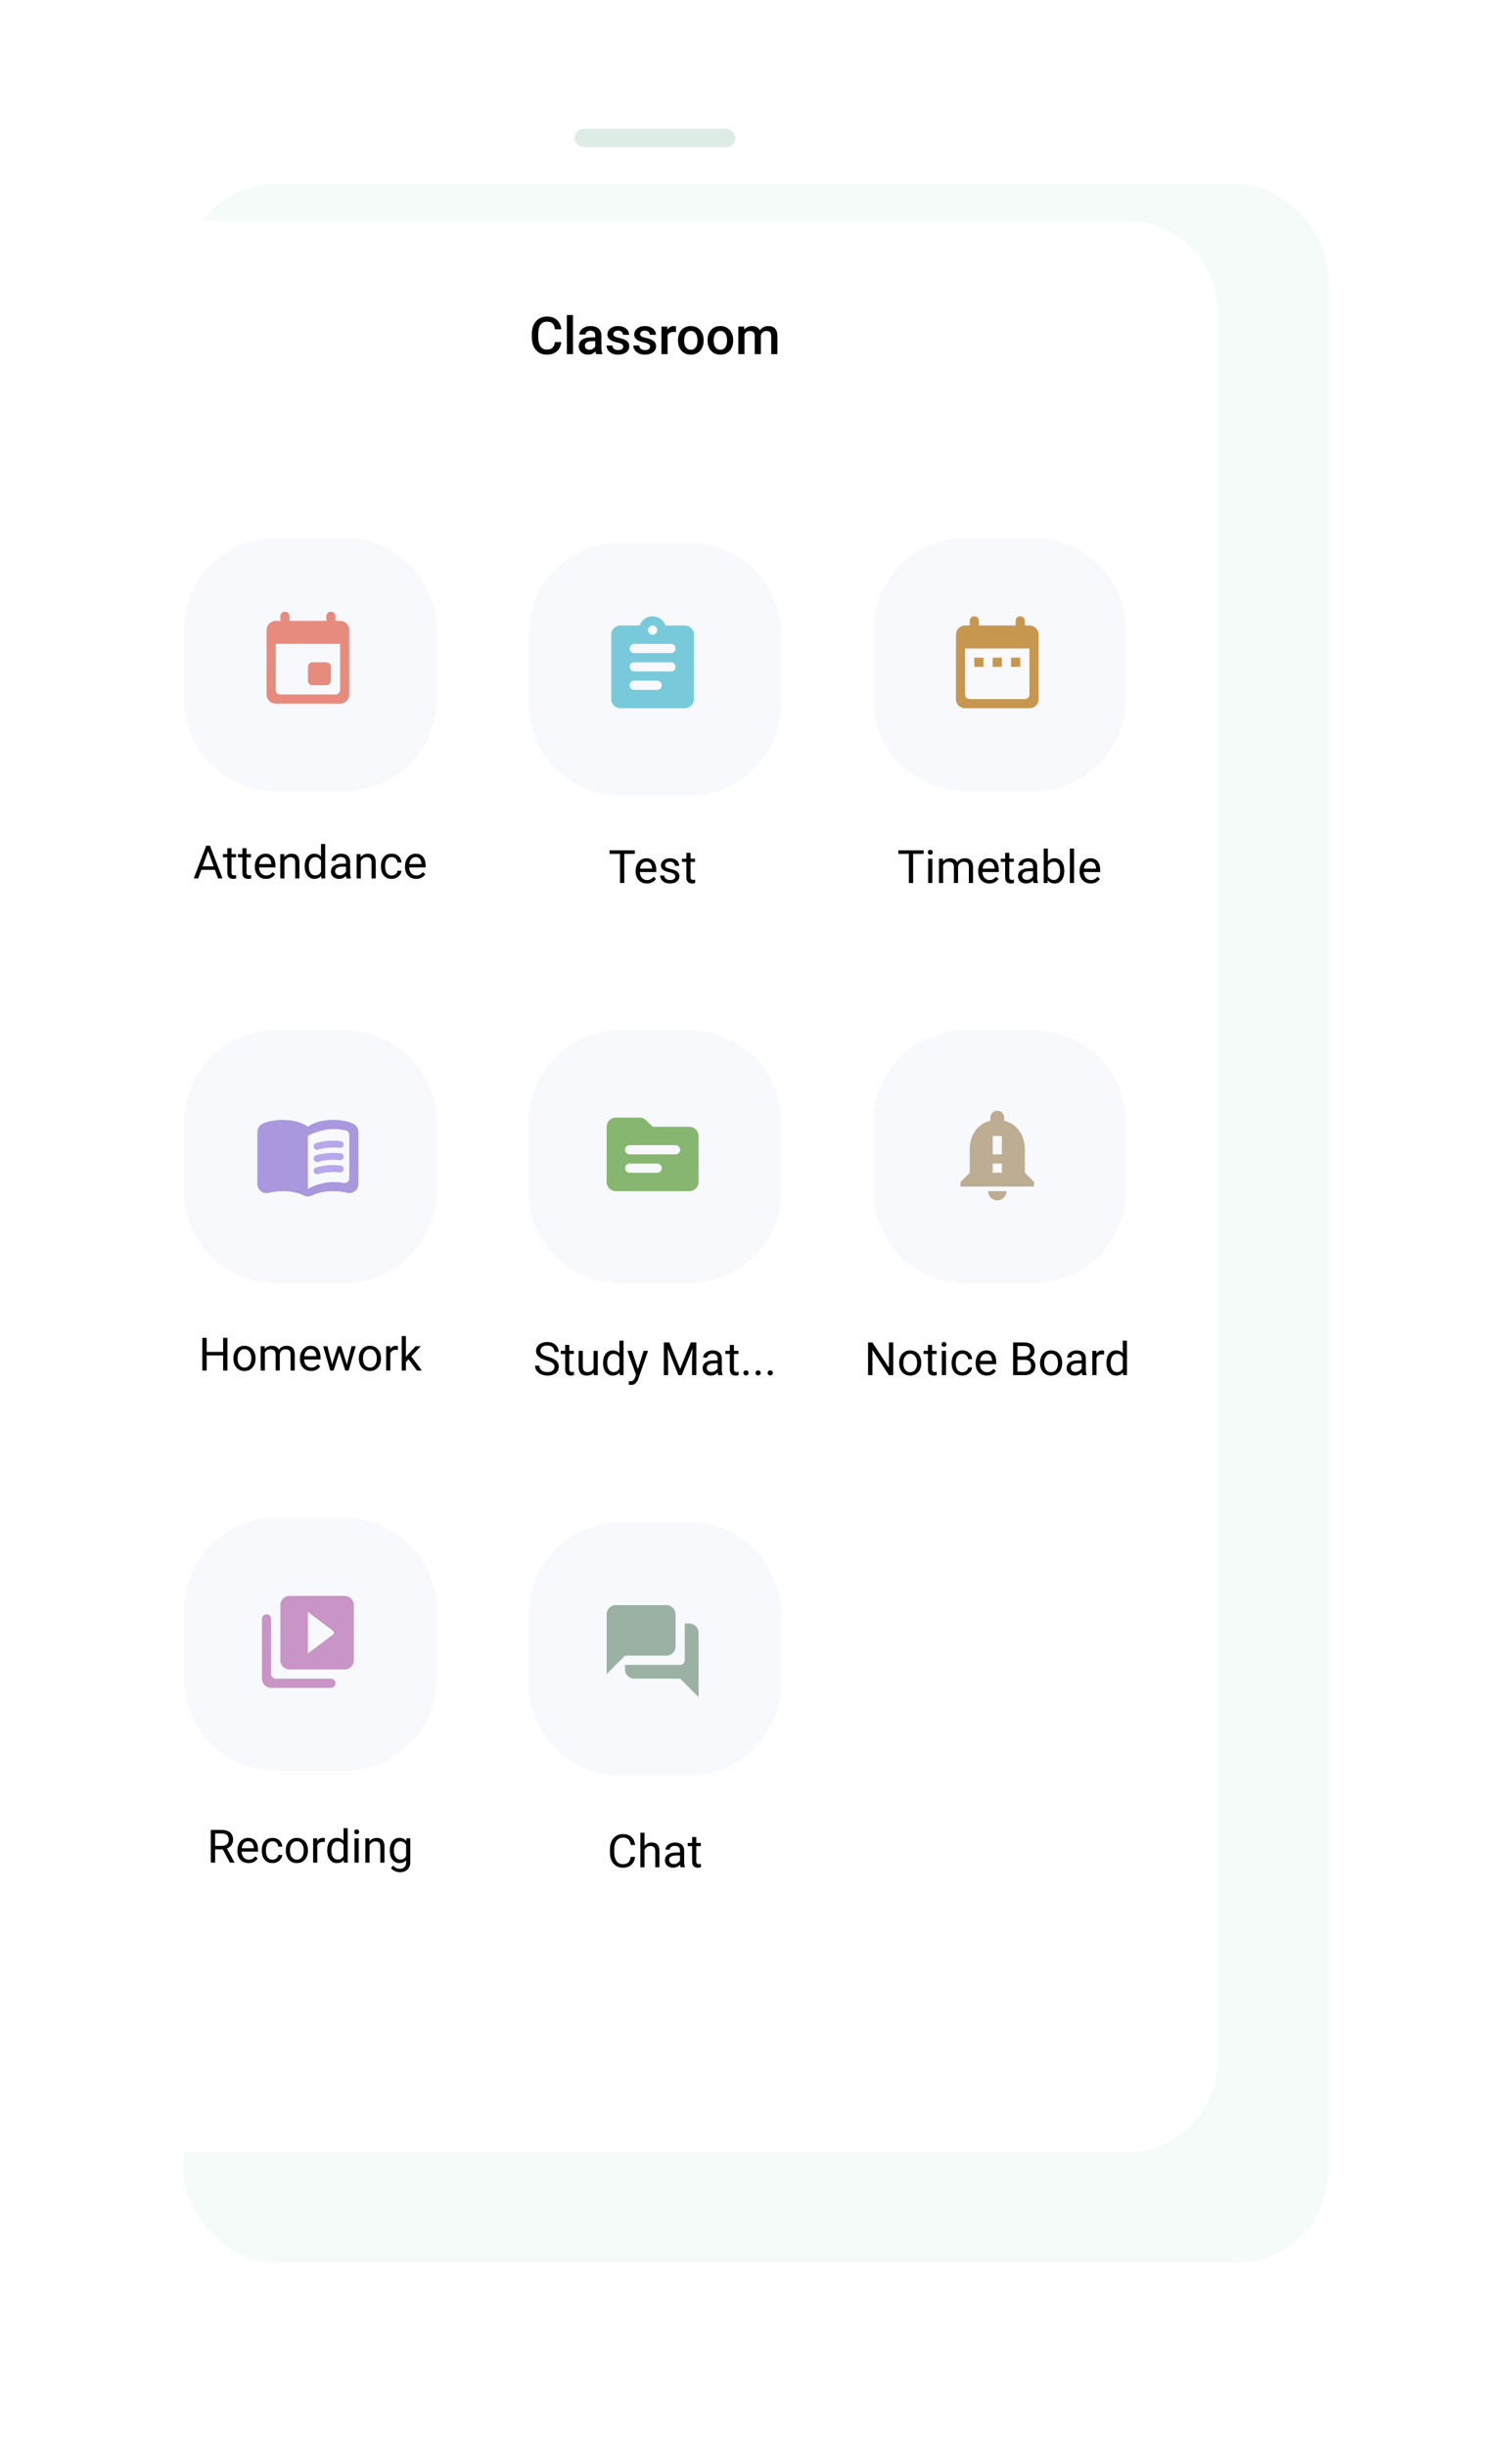 <svg width="329" height="532" viewBox="0 0 329 532" fill="none" xmlns="http://www.w3.org/2000/svg">
<g filter="url(#filter0_d_1484_15407)">
<rect x="18" y="18" width="249" height="452" rx="20" fill="#F5FBF8"/>
</g>
<path d="M20 68C20 56.954 28.954 48 40 48H245C256.046 48 265 56.954 265 68V448C265 459.046 256.046 468 245 468H40C28.954 468 20 459.046 20 448V68Z" fill="white"/>
<path d="M120.741 74.376H122.125C122.08 74.904 121.933 75.374 121.682 75.788C121.431 76.197 121.078 76.52 120.625 76.756C120.171 76.993 119.619 77.111 118.969 77.111C118.471 77.111 118.023 77.022 117.624 76.845C117.226 76.664 116.885 76.41 116.6 76.081C116.316 75.749 116.098 75.349 115.947 74.88C115.8 74.411 115.726 73.887 115.726 73.308V72.638C115.726 72.059 115.801 71.535 115.953 71.066C116.108 70.597 116.329 70.197 116.617 69.865C116.905 69.529 117.25 69.273 117.652 69.096C118.058 68.918 118.514 68.83 119.019 68.83C119.661 68.83 120.204 68.948 120.647 69.184C121.089 69.42 121.433 69.747 121.676 70.164C121.923 70.581 122.075 71.059 122.13 71.598H120.746C120.709 71.251 120.628 70.954 120.503 70.706C120.381 70.459 120.2 70.271 119.96 70.142C119.72 70.009 119.407 69.942 119.019 69.942C118.702 69.942 118.425 70.001 118.189 70.12C117.953 70.238 117.755 70.411 117.597 70.64C117.438 70.869 117.318 71.151 117.237 71.487C117.159 71.819 117.121 72.199 117.121 72.627V73.308C117.121 73.714 117.156 74.083 117.226 74.415C117.3 74.743 117.41 75.026 117.558 75.262C117.709 75.498 117.901 75.681 118.134 75.81C118.366 75.939 118.645 76.004 118.969 76.004C119.364 76.004 119.684 75.941 119.927 75.815C120.174 75.69 120.361 75.507 120.486 75.267C120.615 75.024 120.7 74.727 120.741 74.376ZM124.682 68.498V77H123.342V68.498H124.682ZM129.52 75.799V72.943C129.52 72.729 129.481 72.544 129.403 72.389C129.326 72.234 129.208 72.114 129.049 72.029C128.894 71.944 128.699 71.902 128.462 71.902C128.245 71.902 128.057 71.939 127.898 72.013C127.739 72.087 127.616 72.186 127.527 72.312C127.438 72.437 127.394 72.579 127.394 72.738H126.066C126.066 72.502 126.123 72.273 126.237 72.051C126.352 71.83 126.518 71.633 126.735 71.459C126.953 71.286 127.213 71.149 127.516 71.05C127.819 70.95 128.158 70.9 128.534 70.9C128.985 70.9 129.383 70.976 129.73 71.127C130.081 71.278 130.356 71.507 130.555 71.813C130.758 72.116 130.859 72.496 130.859 72.954V75.616C130.859 75.889 130.878 76.135 130.915 76.352C130.955 76.566 131.012 76.753 131.086 76.911V77H129.719C129.656 76.856 129.606 76.673 129.57 76.452C129.536 76.227 129.52 76.009 129.52 75.799ZM129.713 73.358L129.725 74.183H128.767C128.52 74.183 128.302 74.207 128.114 74.254C127.926 74.299 127.769 74.365 127.643 74.454C127.518 74.542 127.424 74.649 127.361 74.775C127.298 74.9 127.267 75.042 127.267 75.201C127.267 75.36 127.304 75.505 127.378 75.638C127.451 75.767 127.558 75.869 127.699 75.943C127.843 76.017 128.016 76.053 128.219 76.053C128.492 76.053 128.73 75.998 128.933 75.887C129.14 75.773 129.302 75.635 129.42 75.472C129.538 75.306 129.601 75.149 129.608 75.002L130.04 75.594C129.996 75.745 129.92 75.908 129.813 76.081C129.706 76.255 129.566 76.421 129.392 76.579C129.223 76.734 129.018 76.862 128.778 76.961C128.542 77.061 128.269 77.111 127.959 77.111C127.568 77.111 127.219 77.033 126.913 76.878C126.606 76.719 126.366 76.507 126.193 76.242C126.02 75.972 125.933 75.668 125.933 75.328C125.933 75.011 125.992 74.731 126.11 74.487C126.232 74.24 126.409 74.033 126.641 73.867C126.878 73.701 127.165 73.576 127.505 73.491C127.844 73.402 128.232 73.358 128.667 73.358H129.713ZM135.614 75.378C135.614 75.245 135.581 75.125 135.514 75.018C135.448 74.908 135.321 74.808 135.133 74.719C134.948 74.631 134.675 74.55 134.313 74.476C133.996 74.406 133.704 74.323 133.439 74.227C133.177 74.127 132.952 74.007 132.763 73.867C132.575 73.727 132.429 73.561 132.326 73.369C132.223 73.177 132.171 72.956 132.171 72.705C132.171 72.461 132.225 72.23 132.332 72.013C132.439 71.795 132.592 71.603 132.791 71.437C132.99 71.271 133.232 71.14 133.516 71.044C133.804 70.948 134.125 70.9 134.479 70.9C134.981 70.9 135.411 70.985 135.769 71.155C136.131 71.321 136.407 71.548 136.599 71.836C136.791 72.12 136.887 72.441 136.887 72.799H135.553C135.553 72.64 135.513 72.492 135.431 72.356C135.354 72.216 135.236 72.103 135.077 72.018C134.918 71.93 134.719 71.885 134.479 71.885C134.251 71.885 134.061 71.922 133.909 71.996C133.762 72.066 133.651 72.159 133.577 72.273C133.507 72.387 133.472 72.513 133.472 72.649C133.472 72.749 133.49 72.839 133.527 72.921C133.568 72.998 133.634 73.07 133.727 73.136C133.819 73.199 133.944 73.258 134.103 73.314C134.265 73.369 134.468 73.422 134.712 73.474C135.169 73.57 135.562 73.694 135.891 73.845C136.223 73.993 136.478 74.184 136.655 74.421C136.832 74.653 136.92 74.948 136.92 75.306C136.92 75.572 136.863 75.815 136.749 76.037C136.638 76.255 136.476 76.445 136.262 76.607C136.048 76.766 135.791 76.889 135.492 76.978C135.197 77.066 134.865 77.111 134.496 77.111C133.954 77.111 133.494 77.015 133.118 76.823C132.741 76.627 132.455 76.378 132.26 76.076C132.068 75.769 131.972 75.452 131.972 75.124H133.262C133.276 75.371 133.345 75.568 133.466 75.716C133.592 75.86 133.747 75.965 133.931 76.031C134.12 76.094 134.313 76.125 134.513 76.125C134.752 76.125 134.954 76.094 135.116 76.031C135.278 75.965 135.402 75.876 135.487 75.766C135.572 75.651 135.614 75.522 135.614 75.378ZM141.448 75.378C141.448 75.245 141.415 75.125 141.349 75.018C141.282 74.908 141.155 74.808 140.967 74.719C140.782 74.631 140.509 74.55 140.147 74.476C139.83 74.406 139.539 74.323 139.273 74.227C139.011 74.127 138.786 74.007 138.598 73.867C138.409 73.727 138.264 73.561 138.16 73.369C138.057 73.177 138.005 72.956 138.005 72.705C138.005 72.461 138.059 72.23 138.166 72.013C138.273 71.795 138.426 71.603 138.625 71.437C138.825 71.271 139.066 71.14 139.35 71.044C139.638 70.948 139.959 70.9 140.314 70.9C140.815 70.9 141.245 70.985 141.603 71.155C141.965 71.321 142.242 71.548 142.434 71.836C142.625 72.12 142.721 72.441 142.721 72.799H141.387C141.387 72.64 141.347 72.492 141.266 72.356C141.188 72.216 141.07 72.103 140.911 72.018C140.753 71.93 140.553 71.885 140.314 71.885C140.085 71.885 139.895 71.922 139.743 71.996C139.596 72.066 139.485 72.159 139.411 72.273C139.341 72.387 139.306 72.513 139.306 72.649C139.306 72.749 139.325 72.839 139.361 72.921C139.402 72.998 139.469 73.07 139.561 73.136C139.653 73.199 139.778 73.258 139.937 73.314C140.1 73.369 140.302 73.422 140.546 73.474C141.004 73.57 141.397 73.694 141.725 73.845C142.057 73.993 142.312 74.184 142.489 74.421C142.666 74.653 142.755 74.948 142.755 75.306C142.755 75.572 142.697 75.815 142.583 76.037C142.472 76.255 142.31 76.445 142.096 76.607C141.882 76.766 141.625 76.889 141.327 76.978C141.031 77.066 140.699 77.111 140.33 77.111C139.788 77.111 139.328 77.015 138.952 76.823C138.575 76.627 138.289 76.378 138.094 76.076C137.902 75.769 137.806 75.452 137.806 75.124H139.096C139.111 75.371 139.179 75.568 139.301 75.716C139.426 75.86 139.581 75.965 139.766 76.031C139.954 76.094 140.147 76.125 140.347 76.125C140.587 76.125 140.788 76.094 140.95 76.031C141.112 75.965 141.236 75.876 141.321 75.766C141.406 75.651 141.448 75.522 141.448 75.378ZM145.262 72.151V77H143.928V71.011H145.201L145.262 72.151ZM147.094 70.972L147.083 72.212C147.002 72.197 146.913 72.186 146.818 72.179C146.725 72.171 146.633 72.168 146.541 72.168C146.312 72.168 146.111 72.201 145.937 72.267C145.764 72.33 145.618 72.422 145.5 72.544C145.386 72.662 145.297 72.806 145.234 72.976C145.172 73.146 145.135 73.336 145.124 73.546L144.819 73.568C144.819 73.192 144.856 72.843 144.93 72.522C145.004 72.201 145.115 71.919 145.262 71.675C145.413 71.431 145.602 71.241 145.827 71.105C146.056 70.968 146.319 70.9 146.618 70.9C146.699 70.9 146.786 70.907 146.878 70.922C146.974 70.937 147.046 70.954 147.094 70.972ZM147.532 74.072V73.945C147.532 73.513 147.594 73.112 147.72 72.743C147.845 72.371 148.026 72.048 148.262 71.775C148.502 71.498 148.794 71.284 149.137 71.133C149.484 70.978 149.875 70.9 150.31 70.9C150.749 70.9 151.141 70.978 151.484 71.133C151.831 71.284 152.124 71.498 152.364 71.775C152.604 72.048 152.786 72.371 152.912 72.743C153.037 73.112 153.1 73.513 153.1 73.945V74.072C153.1 74.504 153.037 74.904 152.912 75.273C152.786 75.642 152.604 75.965 152.364 76.242C152.124 76.515 151.833 76.729 151.489 76.884C151.146 77.035 150.757 77.111 150.321 77.111C149.882 77.111 149.489 77.035 149.142 76.884C148.799 76.729 148.508 76.515 148.268 76.242C148.028 75.965 147.845 75.642 147.72 75.273C147.594 74.904 147.532 74.504 147.532 74.072ZM148.866 73.945V74.072C148.866 74.341 148.893 74.596 148.949 74.836C149.004 75.076 149.091 75.286 149.209 75.467C149.327 75.647 149.478 75.79 149.663 75.893C149.847 75.996 150.067 76.048 150.321 76.048C150.569 76.048 150.783 75.996 150.963 75.893C151.148 75.79 151.299 75.647 151.417 75.467C151.535 75.286 151.622 75.076 151.678 74.836C151.737 74.596 151.766 74.341 151.766 74.072V73.945C151.766 73.679 151.737 73.428 151.678 73.192C151.622 72.952 151.534 72.74 151.412 72.555C151.294 72.371 151.142 72.227 150.958 72.123C150.777 72.016 150.561 71.963 150.31 71.963C150.059 71.963 149.842 72.016 149.657 72.123C149.476 72.227 149.327 72.371 149.209 72.555C149.091 72.74 149.004 72.952 148.949 73.192C148.893 73.428 148.866 73.679 148.866 73.945ZM153.964 74.072V73.945C153.964 73.513 154.026 73.112 154.152 72.743C154.277 72.371 154.458 72.048 154.694 71.775C154.934 71.498 155.226 71.284 155.569 71.133C155.916 70.978 156.307 70.9 156.742 70.9C157.181 70.9 157.573 70.978 157.916 71.133C158.263 71.284 158.556 71.498 158.796 71.775C159.036 72.048 159.218 72.371 159.344 72.743C159.469 73.112 159.532 73.513 159.532 73.945V74.072C159.532 74.504 159.469 74.904 159.344 75.273C159.218 75.642 159.036 75.965 158.796 76.242C158.556 76.515 158.265 76.729 157.921 76.884C157.578 77.035 157.189 77.111 156.753 77.111C156.314 77.111 155.921 77.035 155.574 76.884C155.231 76.729 154.94 76.515 154.7 76.242C154.46 75.965 154.277 75.642 154.152 75.273C154.026 74.904 153.964 74.504 153.964 74.072ZM155.298 73.945V74.072C155.298 74.341 155.325 74.596 155.381 74.836C155.436 75.076 155.523 75.286 155.641 75.467C155.759 75.647 155.91 75.79 156.095 75.893C156.279 75.996 156.499 76.048 156.753 76.048C157.001 76.048 157.215 75.996 157.395 75.893C157.58 75.79 157.731 75.647 157.849 75.467C157.967 75.286 158.054 75.076 158.11 74.836C158.169 74.596 158.198 74.341 158.198 74.072V73.945C158.198 73.679 158.169 73.428 158.11 73.192C158.054 72.952 157.966 72.74 157.844 72.555C157.726 72.371 157.574 72.227 157.39 72.123C157.209 72.016 156.993 71.963 156.742 71.963C156.491 71.963 156.274 72.016 156.089 72.123C155.908 72.227 155.759 72.371 155.641 72.555C155.523 72.74 155.436 72.952 155.381 73.192C155.325 73.428 155.298 73.679 155.298 73.945ZM161.984 72.229V77H160.65V71.011H161.907L161.984 72.229ZM161.768 73.784L161.314 73.778C161.314 73.365 161.366 72.983 161.469 72.633C161.573 72.282 161.724 71.978 161.923 71.719C162.123 71.457 162.37 71.256 162.665 71.116C162.964 70.972 163.309 70.9 163.7 70.9C163.973 70.9 164.222 70.941 164.447 71.022C164.676 71.099 164.874 71.223 165.04 71.393C165.209 71.562 165.339 71.78 165.427 72.046C165.519 72.312 165.566 72.633 165.566 73.009V77H164.232V73.125C164.232 72.834 164.187 72.605 164.099 72.439C164.014 72.273 163.89 72.155 163.728 72.085C163.569 72.011 163.379 71.974 163.158 71.974C162.907 71.974 162.693 72.022 162.516 72.118C162.342 72.214 162.2 72.345 162.089 72.511C161.979 72.677 161.898 72.869 161.846 73.087C161.794 73.304 161.768 73.537 161.768 73.784ZM165.483 73.43L164.857 73.568C164.857 73.207 164.907 72.865 165.007 72.544C165.11 72.219 165.259 71.935 165.455 71.692C165.654 71.444 165.9 71.251 166.191 71.11C166.483 70.97 166.817 70.9 167.193 70.9C167.499 70.9 167.772 70.942 168.012 71.027C168.256 71.109 168.462 71.238 168.632 71.415C168.802 71.592 168.931 71.823 169.02 72.107C169.108 72.387 169.152 72.727 169.152 73.125V77H167.813V73.12C167.813 72.817 167.769 72.583 167.68 72.417C167.595 72.251 167.473 72.136 167.315 72.074C167.156 72.007 166.966 71.974 166.745 71.974C166.538 71.974 166.355 72.013 166.197 72.09C166.042 72.164 165.911 72.269 165.804 72.406C165.697 72.539 165.615 72.692 165.56 72.865C165.508 73.039 165.483 73.227 165.483 73.43Z" fill="black"/>
<rect x="125" y="28" width="35" height="4" rx="2" fill="#DDECE5"/>
<path d="M40 137C40 125.954 48.954 117 60 117H75C86.046 117 95 125.954 95 137V152C95 163.045 86.046 172 75 172H60C48.954 172 40 163.045 40 152V137Z" fill="#F7F9FC"/>
<path d="M71 144H68C67.45 144 67 144.45 67 145V148C67 148.55 67.45 149 68 149H71C71.55 149 72 148.55 72 148V145C72 144.45 71.55 144 71 144ZM71 134V135H63V134C63 133.45 62.55 133 62 133C61.45 133 61 133.45 61 134V135H60C58.89 135 58.01 135.9 58.01 137L58 151C58 152.1 58.89 153 60 153H74C75.1 153 76 152.1 76 151V137C76 135.9 75.1 135 74 135H73V134C73 133.45 72.55 133 72 133C71.45 133 71 133.45 71 134ZM73 151H61C60.45 151 60 150.55 60 150V140H74V150C74 150.55 73.55 151 73 151Z" fill="#E78B7F"/>
<path d="M45.478 184.52L43.125 191H42.163L44.873 183.89H45.493L45.478 184.52ZM47.451 191L45.093 184.52L45.078 183.89H45.698L48.418 191H47.451ZM47.329 188.368V189.139H43.335V188.368H47.329ZM51.357 185.717V186.41H48.501V185.717H51.357ZM49.468 184.432H50.371V189.691C50.371 189.87 50.399 190.005 50.454 190.096C50.509 190.188 50.581 190.248 50.669 190.277C50.757 190.306 50.851 190.321 50.952 190.321C51.027 190.321 51.105 190.315 51.187 190.302C51.271 190.285 51.335 190.272 51.377 190.262L51.382 191C51.31 191.023 51.216 191.044 51.099 191.063C50.985 191.086 50.846 191.097 50.684 191.097C50.462 191.097 50.259 191.053 50.073 190.966C49.888 190.878 49.74 190.731 49.629 190.526C49.522 190.318 49.468 190.038 49.468 189.686V184.432ZM54.629 185.717V186.41H51.773V185.717H54.629ZM52.739 184.432H53.643V189.691C53.643 189.87 53.67 190.005 53.726 190.096C53.781 190.188 53.852 190.248 53.94 190.277C54.028 190.306 54.123 190.321 54.224 190.321C54.298 190.321 54.377 190.315 54.458 190.302C54.543 190.285 54.606 190.272 54.648 190.262L54.653 191C54.582 191.023 54.487 191.044 54.37 191.063C54.256 191.086 54.118 191.097 53.955 191.097C53.734 191.097 53.53 191.053 53.345 190.966C53.159 190.878 53.011 190.731 52.9 190.526C52.793 190.318 52.739 190.038 52.739 189.686V184.432ZM57.881 191.097C57.513 191.097 57.179 191.036 56.88 190.912C56.584 190.785 56.328 190.608 56.113 190.38C55.902 190.152 55.739 189.882 55.625 189.569C55.511 189.257 55.454 188.915 55.454 188.544V188.339C55.454 187.909 55.518 187.526 55.645 187.191C55.772 186.853 55.944 186.566 56.162 186.332C56.38 186.097 56.628 185.92 56.904 185.8C57.181 185.679 57.467 185.619 57.764 185.619C58.141 185.619 58.467 185.684 58.74 185.814C59.017 185.944 59.243 186.127 59.419 186.361C59.595 186.592 59.725 186.866 59.81 187.181C59.894 187.494 59.937 187.836 59.937 188.207V188.612H55.991V187.875H59.033V187.806C59.02 187.572 58.971 187.344 58.887 187.123C58.805 186.901 58.675 186.719 58.496 186.576C58.317 186.433 58.073 186.361 57.764 186.361C57.559 186.361 57.37 186.405 57.197 186.493C57.025 186.578 56.877 186.705 56.753 186.874C56.629 187.043 56.533 187.25 56.465 187.494C56.397 187.738 56.362 188.02 56.362 188.339V188.544C56.362 188.794 56.397 189.03 56.465 189.252C56.536 189.47 56.639 189.662 56.773 189.828C56.909 189.994 57.074 190.124 57.266 190.219C57.461 190.313 57.682 190.36 57.93 190.36C58.249 190.36 58.519 190.295 58.74 190.165C58.962 190.035 59.155 189.86 59.321 189.642L59.868 190.077C59.754 190.249 59.609 190.414 59.434 190.57C59.258 190.726 59.041 190.853 58.784 190.951C58.53 191.049 58.229 191.097 57.881 191.097ZM61.895 186.844V191H60.991V185.717H61.846L61.895 186.844ZM61.68 188.158L61.304 188.143C61.307 187.782 61.361 187.448 61.465 187.142C61.569 186.833 61.715 186.565 61.904 186.337C62.093 186.109 62.318 185.933 62.578 185.809C62.842 185.682 63.133 185.619 63.452 185.619C63.713 185.619 63.947 185.655 64.155 185.726C64.364 185.795 64.541 185.905 64.688 186.058C64.837 186.211 64.951 186.41 65.029 186.654C65.107 186.895 65.147 187.19 65.147 187.538V191H64.238V187.528C64.238 187.251 64.198 187.03 64.116 186.864C64.035 186.695 63.916 186.573 63.76 186.498C63.603 186.42 63.411 186.381 63.184 186.381C62.959 186.381 62.754 186.428 62.568 186.522C62.386 186.617 62.228 186.747 62.095 186.913C61.965 187.079 61.862 187.269 61.787 187.484C61.715 187.696 61.68 187.92 61.68 188.158ZM69.849 189.974V183.5H70.757V191H69.927L69.849 189.974ZM66.294 188.417V188.314C66.294 187.911 66.343 187.544 66.44 187.216C66.541 186.884 66.683 186.599 66.865 186.361C67.051 186.123 67.27 185.941 67.524 185.814C67.782 185.684 68.068 185.619 68.384 185.619C68.716 185.619 69.005 185.677 69.253 185.795C69.504 185.909 69.715 186.076 69.888 186.298C70.064 186.516 70.202 186.779 70.303 187.089C70.404 187.398 70.474 187.748 70.513 188.138V188.588C70.477 188.975 70.407 189.323 70.303 189.633C70.202 189.942 70.064 190.205 69.888 190.424C69.715 190.642 69.504 190.809 69.253 190.927C69.002 191.04 68.709 191.097 68.374 191.097C68.065 191.097 67.782 191.031 67.524 190.897C67.27 190.764 67.051 190.577 66.865 190.336C66.683 190.095 66.541 189.812 66.44 189.486C66.343 189.157 66.294 188.801 66.294 188.417ZM67.202 188.314V188.417C67.202 188.68 67.228 188.928 67.28 189.159C67.336 189.39 67.42 189.594 67.534 189.769C67.648 189.945 67.793 190.083 67.969 190.184C68.144 190.282 68.355 190.331 68.599 190.331C68.898 190.331 69.144 190.267 69.336 190.14C69.531 190.013 69.688 189.846 69.805 189.637C69.922 189.429 70.013 189.203 70.078 188.959V187.782C70.039 187.603 69.982 187.43 69.907 187.264C69.836 187.095 69.741 186.945 69.624 186.815C69.51 186.682 69.368 186.576 69.199 186.498C69.033 186.42 68.836 186.381 68.608 186.381C68.361 186.381 68.148 186.433 67.969 186.537C67.793 186.638 67.648 186.778 67.534 186.957C67.42 187.133 67.336 187.338 67.28 187.572C67.228 187.803 67.202 188.051 67.202 188.314ZM75.278 190.096V187.377C75.278 187.168 75.236 186.988 75.151 186.835C75.07 186.678 74.946 186.558 74.78 186.473C74.614 186.389 74.409 186.346 74.165 186.346C73.937 186.346 73.737 186.385 73.564 186.464C73.395 186.542 73.262 186.644 73.164 186.771C73.07 186.898 73.022 187.035 73.022 187.181H72.119C72.119 186.993 72.168 186.805 72.266 186.62C72.363 186.434 72.503 186.267 72.686 186.117C72.871 185.964 73.092 185.844 73.35 185.756C73.61 185.664 73.9 185.619 74.219 185.619C74.603 185.619 74.941 185.684 75.234 185.814C75.531 185.944 75.762 186.141 75.928 186.405C76.097 186.665 76.182 186.993 76.182 187.386V189.847C76.182 190.023 76.196 190.21 76.226 190.409C76.258 190.608 76.305 190.778 76.367 190.922V191H75.425C75.379 190.896 75.343 190.757 75.317 190.585C75.291 190.409 75.278 190.246 75.278 190.096ZM75.435 187.797L75.444 188.431H74.531C74.274 188.431 74.045 188.453 73.843 188.495C73.641 188.534 73.472 188.594 73.335 188.676C73.198 188.757 73.094 188.859 73.022 188.983C72.951 189.104 72.915 189.245 72.915 189.408C72.915 189.574 72.953 189.725 73.027 189.862C73.102 189.999 73.215 190.108 73.364 190.189C73.517 190.267 73.704 190.306 73.926 190.306C74.203 190.306 74.447 190.248 74.658 190.131C74.87 190.013 75.037 189.87 75.161 189.701C75.288 189.532 75.356 189.367 75.366 189.208L75.752 189.642C75.729 189.779 75.667 189.93 75.566 190.096C75.466 190.262 75.33 190.422 75.161 190.575C74.995 190.725 74.796 190.85 74.565 190.951C74.338 191.049 74.08 191.097 73.794 191.097C73.436 191.097 73.122 191.027 72.852 190.887C72.585 190.747 72.376 190.56 72.227 190.326C72.08 190.088 72.007 189.823 72.007 189.53C72.007 189.247 72.062 188.998 72.173 188.783C72.284 188.565 72.443 188.384 72.651 188.241C72.86 188.094 73.11 187.984 73.403 187.909C73.696 187.834 74.023 187.797 74.385 187.797H75.435ZM78.506 186.844V191H77.603V185.717H78.457L78.506 186.844ZM78.291 188.158L77.915 188.143C77.918 187.782 77.972 187.448 78.076 187.142C78.18 186.833 78.327 186.565 78.516 186.337C78.704 186.109 78.929 185.933 79.189 185.809C79.453 185.682 79.745 185.619 80.064 185.619C80.324 185.619 80.558 185.655 80.767 185.726C80.975 185.795 81.152 185.905 81.299 186.058C81.449 186.211 81.562 186.41 81.641 186.654C81.719 186.895 81.758 187.19 81.758 187.538V191H80.85V187.528C80.85 187.251 80.809 187.03 80.728 186.864C80.646 186.695 80.527 186.573 80.371 186.498C80.215 186.42 80.023 186.381 79.795 186.381C79.57 186.381 79.365 186.428 79.18 186.522C78.997 186.617 78.84 186.747 78.706 186.913C78.576 187.079 78.473 187.269 78.398 187.484C78.327 187.696 78.291 187.92 78.291 188.158ZM85.244 190.355C85.459 190.355 85.658 190.311 85.84 190.223C86.022 190.135 86.172 190.015 86.289 189.862C86.406 189.706 86.473 189.528 86.489 189.33H87.349C87.332 189.642 87.227 189.934 87.031 190.204C86.839 190.471 86.587 190.687 86.274 190.853C85.962 191.016 85.618 191.097 85.244 191.097C84.847 191.097 84.5 191.027 84.204 190.887C83.911 190.747 83.667 190.555 83.472 190.311C83.28 190.067 83.135 189.787 83.037 189.471C82.943 189.152 82.895 188.816 82.895 188.461V188.256C82.895 187.901 82.943 187.566 83.037 187.25C83.135 186.931 83.28 186.649 83.472 186.405C83.667 186.161 83.911 185.969 84.204 185.829C84.5 185.689 84.847 185.619 85.244 185.619C85.658 185.619 86.019 185.704 86.328 185.873C86.637 186.039 86.88 186.267 87.056 186.556C87.235 186.843 87.332 187.168 87.349 187.533H86.489C86.473 187.315 86.411 187.118 86.304 186.942C86.2 186.766 86.056 186.626 85.874 186.522C85.695 186.415 85.485 186.361 85.244 186.361C84.967 186.361 84.735 186.416 84.546 186.527C84.36 186.635 84.212 186.781 84.102 186.967C83.994 187.149 83.916 187.352 83.867 187.577C83.822 187.798 83.799 188.024 83.799 188.256V188.461C83.799 188.692 83.822 188.92 83.867 189.144C83.913 189.369 83.989 189.572 84.097 189.755C84.207 189.937 84.356 190.083 84.541 190.194C84.73 190.302 84.964 190.355 85.244 190.355ZM90.557 191.097C90.189 191.097 89.855 191.036 89.556 190.912C89.259 190.785 89.004 190.608 88.789 190.38C88.578 190.152 88.415 189.882 88.301 189.569C88.187 189.257 88.13 188.915 88.13 188.544V188.339C88.13 187.909 88.193 187.526 88.32 187.191C88.447 186.853 88.62 186.566 88.838 186.332C89.056 186.097 89.303 185.92 89.58 185.8C89.857 185.679 90.143 185.619 90.439 185.619C90.817 185.619 91.143 185.684 91.416 185.814C91.693 185.944 91.919 186.127 92.095 186.361C92.27 186.592 92.401 186.866 92.485 187.181C92.57 187.494 92.612 187.836 92.612 188.207V188.612H88.667V187.875H91.709V187.806C91.696 187.572 91.647 187.344 91.562 187.123C91.481 186.901 91.351 186.719 91.172 186.576C90.993 186.433 90.749 186.361 90.439 186.361C90.234 186.361 90.046 186.405 89.873 186.493C89.701 186.578 89.552 186.705 89.429 186.874C89.305 187.043 89.209 187.25 89.141 187.494C89.072 187.738 89.038 188.02 89.038 188.339V188.544C89.038 188.794 89.072 189.03 89.141 189.252C89.212 189.47 89.315 189.662 89.448 189.828C89.585 189.994 89.749 190.124 89.941 190.219C90.137 190.313 90.358 190.36 90.606 190.36C90.924 190.36 91.195 190.295 91.416 190.165C91.637 190.035 91.831 189.86 91.997 189.642L92.544 190.077C92.43 190.249 92.285 190.414 92.109 190.57C91.934 190.726 91.717 190.853 91.46 190.951C91.206 191.049 90.905 191.097 90.557 191.097Z" fill="black"/>
<path d="M48.672 293.947V294.714H44.824V293.947H48.672ZM44.971 290.891V298H44.028V290.891H44.971ZM49.492 290.891V298H48.555V290.891H49.492ZM50.791 295.417V295.305C50.791 294.924 50.846 294.571 50.957 294.245C51.068 293.916 51.227 293.632 51.435 293.391C51.644 293.146 51.896 292.958 52.192 292.824C52.489 292.688 52.821 292.619 53.188 292.619C53.56 292.619 53.893 292.688 54.19 292.824C54.489 292.958 54.743 293.146 54.951 293.391C55.163 293.632 55.324 293.916 55.435 294.245C55.545 294.571 55.601 294.924 55.601 295.305V295.417C55.601 295.798 55.545 296.151 55.435 296.477C55.324 296.802 55.163 297.087 54.951 297.331C54.743 297.572 54.491 297.761 54.194 297.897C53.901 298.031 53.569 298.098 53.198 298.098C52.827 298.098 52.493 298.031 52.197 297.897C51.901 297.761 51.647 297.572 51.435 297.331C51.227 297.087 51.068 296.802 50.957 296.477C50.846 296.151 50.791 295.798 50.791 295.417ZM51.694 295.305V295.417C51.694 295.681 51.725 295.93 51.787 296.164C51.849 296.395 51.942 296.6 52.065 296.779C52.192 296.958 52.35 297.1 52.539 297.204C52.728 297.305 52.948 297.355 53.198 297.355C53.446 297.355 53.662 297.305 53.848 297.204C54.036 297.1 54.193 296.958 54.316 296.779C54.44 296.6 54.533 296.395 54.595 296.164C54.66 295.93 54.692 295.681 54.692 295.417V295.305C54.692 295.044 54.66 294.799 54.595 294.567C54.533 294.333 54.438 294.126 54.312 293.947C54.188 293.765 54.032 293.622 53.843 293.518C53.657 293.413 53.439 293.361 53.188 293.361C52.941 293.361 52.723 293.413 52.534 293.518C52.349 293.622 52.192 293.765 52.065 293.947C51.942 294.126 51.849 294.333 51.787 294.567C51.725 294.799 51.694 295.044 51.694 295.305ZM57.632 293.767V298H56.724V292.717H57.583L57.632 293.767ZM57.446 295.158L57.026 295.144C57.03 294.782 57.077 294.449 57.168 294.143C57.259 293.833 57.394 293.565 57.573 293.337C57.752 293.109 57.975 292.933 58.242 292.81C58.509 292.683 58.818 292.619 59.17 292.619C59.417 292.619 59.645 292.655 59.853 292.727C60.062 292.795 60.242 292.904 60.395 293.054C60.548 293.203 60.667 293.396 60.752 293.63C60.837 293.864 60.879 294.147 60.879 294.479V298H59.976V294.523C59.976 294.247 59.928 294.025 59.834 293.859C59.743 293.693 59.613 293.573 59.443 293.498C59.274 293.42 59.075 293.381 58.848 293.381C58.581 293.381 58.358 293.428 58.179 293.522C58 293.617 57.856 293.747 57.749 293.913C57.642 294.079 57.563 294.27 57.515 294.484C57.469 294.696 57.446 294.921 57.446 295.158ZM60.869 294.66L60.264 294.846C60.267 294.556 60.314 294.278 60.405 294.011C60.5 293.744 60.635 293.506 60.81 293.298C60.99 293.09 61.209 292.925 61.47 292.805C61.73 292.681 62.028 292.619 62.363 292.619C62.647 292.619 62.897 292.657 63.115 292.731C63.337 292.806 63.522 292.922 63.672 293.078C63.825 293.231 63.94 293.428 64.019 293.669C64.097 293.91 64.136 294.196 64.136 294.528V298H63.227V294.519C63.227 294.222 63.18 293.993 63.086 293.83C62.995 293.664 62.865 293.549 62.695 293.483C62.529 293.415 62.331 293.381 62.1 293.381C61.901 293.381 61.725 293.415 61.572 293.483C61.419 293.552 61.291 293.646 61.187 293.767C61.082 293.884 61.003 294.019 60.947 294.172C60.895 294.325 60.869 294.488 60.869 294.66ZM67.695 298.098C67.328 298.098 66.994 298.036 66.694 297.912C66.398 297.785 66.143 297.608 65.928 297.38C65.716 297.152 65.553 296.882 65.439 296.569C65.326 296.257 65.269 295.915 65.269 295.544V295.339C65.269 294.909 65.332 294.527 65.459 294.191C65.586 293.853 65.758 293.566 65.977 293.332C66.195 293.098 66.442 292.92 66.719 292.8C66.995 292.679 67.282 292.619 67.578 292.619C67.956 292.619 68.281 292.684 68.555 292.814C68.831 292.945 69.058 293.127 69.233 293.361C69.409 293.592 69.539 293.866 69.624 294.182C69.709 294.494 69.751 294.836 69.751 295.207V295.612H65.806V294.875H68.848V294.807C68.835 294.572 68.786 294.344 68.701 294.123C68.62 293.902 68.49 293.719 68.311 293.576C68.132 293.433 67.887 293.361 67.578 293.361C67.373 293.361 67.184 293.405 67.012 293.493C66.839 293.578 66.691 293.705 66.567 293.874C66.444 294.043 66.348 294.25 66.279 294.494C66.211 294.738 66.177 295.02 66.177 295.339V295.544C66.177 295.795 66.211 296.031 66.279 296.252C66.351 296.47 66.454 296.662 66.587 296.828C66.724 296.994 66.888 297.124 67.08 297.219C67.275 297.313 67.497 297.36 67.744 297.36C68.063 297.36 68.333 297.295 68.555 297.165C68.776 297.035 68.97 296.861 69.136 296.643L69.683 297.077C69.569 297.25 69.424 297.414 69.248 297.57C69.072 297.727 68.856 297.854 68.599 297.951C68.345 298.049 68.044 298.098 67.695 298.098ZM72.144 297.062L73.501 292.717H74.097L73.98 293.581L72.598 298H72.017L72.144 297.062ZM71.231 292.717L72.388 297.111L72.471 298H71.86L70.327 292.717H71.231ZM75.395 297.077L76.499 292.717H77.397L75.864 298H75.259L75.395 297.077ZM74.228 292.717L75.557 296.989L75.708 298H75.132L73.711 293.571L73.594 292.717H74.228ZM78.086 295.417V295.305C78.086 294.924 78.141 294.571 78.252 294.245C78.363 293.916 78.522 293.632 78.731 293.391C78.939 293.146 79.191 292.958 79.487 292.824C79.784 292.688 80.116 292.619 80.483 292.619C80.855 292.619 81.188 292.688 81.484 292.824C81.784 292.958 82.038 293.146 82.246 293.391C82.458 293.632 82.619 293.916 82.73 294.245C82.84 294.571 82.895 294.924 82.895 295.305V295.417C82.895 295.798 82.84 296.151 82.73 296.477C82.619 296.802 82.458 297.087 82.246 297.331C82.038 297.572 81.785 297.761 81.489 297.897C81.196 298.031 80.864 298.098 80.493 298.098C80.122 298.098 79.788 298.031 79.492 297.897C79.196 297.761 78.942 297.572 78.731 297.331C78.522 297.087 78.363 296.802 78.252 296.477C78.141 296.151 78.086 295.798 78.086 295.417ZM78.989 295.305V295.417C78.989 295.681 79.02 295.93 79.082 296.164C79.144 296.395 79.237 296.6 79.36 296.779C79.487 296.958 79.645 297.1 79.834 297.204C80.023 297.305 80.243 297.355 80.493 297.355C80.741 297.355 80.957 297.305 81.143 297.204C81.331 297.1 81.488 296.958 81.611 296.779C81.735 296.6 81.828 296.395 81.89 296.164C81.955 295.93 81.987 295.681 81.987 295.417V295.305C81.987 295.044 81.955 294.799 81.89 294.567C81.828 294.333 81.733 294.126 81.606 293.947C81.483 293.765 81.326 293.622 81.138 293.518C80.952 293.413 80.734 293.361 80.483 293.361C80.236 293.361 80.018 293.413 79.829 293.518C79.644 293.622 79.487 293.765 79.36 293.947C79.237 294.126 79.144 294.333 79.082 294.567C79.02 294.799 78.989 295.044 78.989 295.305ZM84.932 293.547V298H84.028V292.717H84.907L84.932 293.547ZM86.582 292.688L86.577 293.527C86.502 293.511 86.431 293.501 86.362 293.498C86.297 293.492 86.222 293.488 86.138 293.488C85.929 293.488 85.745 293.521 85.586 293.586C85.426 293.651 85.291 293.742 85.181 293.859C85.07 293.977 84.982 294.117 84.917 294.279C84.855 294.439 84.814 294.615 84.795 294.807L84.541 294.953C84.541 294.634 84.572 294.335 84.634 294.055C84.699 293.775 84.798 293.527 84.932 293.312C85.065 293.094 85.234 292.925 85.439 292.805C85.648 292.681 85.895 292.619 86.182 292.619C86.247 292.619 86.322 292.627 86.406 292.644C86.491 292.657 86.549 292.671 86.582 292.688ZM88.325 290.5V298H87.417V290.5H88.325ZM91.553 292.717L89.248 295.183L87.959 296.521L87.886 295.559L88.809 294.455L90.449 292.717H91.553ZM90.728 298L88.843 295.48L89.311 294.675L91.792 298H90.728Z" fill="black"/>
<path d="M45.869 397.891H48.223C48.757 397.891 49.207 397.972 49.575 398.135C49.946 398.298 50.228 398.538 50.42 398.857C50.615 399.173 50.713 399.562 50.713 400.024C50.713 400.35 50.646 400.648 50.513 400.918C50.383 401.185 50.194 401.413 49.946 401.602C49.702 401.787 49.409 401.925 49.067 402.017L48.804 402.119H46.592L46.582 401.353H48.252C48.59 401.353 48.872 401.294 49.097 401.177C49.321 401.056 49.491 400.895 49.605 400.693C49.718 400.492 49.775 400.269 49.775 400.024C49.775 399.751 49.722 399.512 49.614 399.307C49.507 399.102 49.338 398.944 49.106 398.833C48.879 398.719 48.584 398.662 48.223 398.662H46.812V405H45.869V397.891ZM50.024 405L48.296 401.777L49.277 401.772L51.03 404.941V405H50.024ZM54.087 405.098C53.719 405.098 53.385 405.036 53.086 404.912C52.79 404.785 52.534 404.608 52.319 404.38C52.108 404.152 51.945 403.882 51.831 403.569C51.717 403.257 51.66 402.915 51.66 402.544V402.339C51.66 401.909 51.724 401.527 51.851 401.191C51.977 400.853 52.15 400.566 52.368 400.332C52.586 400.098 52.834 399.92 53.11 399.8C53.387 399.679 53.673 399.619 53.97 399.619C54.347 399.619 54.673 399.684 54.946 399.814C55.223 399.945 55.449 400.127 55.625 400.361C55.801 400.592 55.931 400.866 56.016 401.182C56.1 401.494 56.143 401.836 56.143 402.207V402.612H52.197V401.875H55.239V401.807C55.226 401.572 55.177 401.344 55.093 401.123C55.011 400.902 54.881 400.719 54.702 400.576C54.523 400.433 54.279 400.361 53.97 400.361C53.765 400.361 53.576 400.405 53.403 400.493C53.231 400.578 53.083 400.705 52.959 400.874C52.835 401.043 52.739 401.25 52.671 401.494C52.602 401.738 52.568 402.02 52.568 402.339V402.544C52.568 402.795 52.602 403.031 52.671 403.252C52.742 403.47 52.845 403.662 52.978 403.828C53.115 403.994 53.28 404.124 53.472 404.219C53.667 404.313 53.888 404.36 54.136 404.36C54.455 404.36 54.725 404.295 54.946 404.165C55.168 404.035 55.361 403.861 55.527 403.643L56.074 404.077C55.96 404.25 55.815 404.414 55.64 404.57C55.464 404.727 55.247 404.854 54.99 404.951C54.736 405.049 54.435 405.098 54.087 405.098ZM59.312 404.355C59.526 404.355 59.725 404.312 59.907 404.224C60.09 404.136 60.239 404.015 60.356 403.862C60.474 403.706 60.54 403.529 60.557 403.33H61.416C61.4 403.643 61.294 403.934 61.099 404.204C60.907 404.471 60.654 404.688 60.342 404.854C60.029 405.016 59.686 405.098 59.312 405.098C58.914 405.098 58.568 405.028 58.272 404.888C57.978 404.748 57.734 404.556 57.539 404.312C57.347 404.067 57.202 403.787 57.105 403.472C57.01 403.153 56.963 402.816 56.963 402.461V402.256C56.963 401.901 57.01 401.566 57.105 401.25C57.202 400.931 57.347 400.649 57.539 400.405C57.734 400.161 57.978 399.969 58.272 399.829C58.568 399.689 58.914 399.619 59.312 399.619C59.725 399.619 60.086 399.704 60.395 399.873C60.705 400.039 60.947 400.267 61.123 400.557C61.302 400.843 61.4 401.169 61.416 401.533H60.557C60.54 401.315 60.478 401.118 60.371 400.942C60.267 400.767 60.124 400.627 59.941 400.522C59.762 400.415 59.552 400.361 59.312 400.361C59.035 400.361 58.802 400.417 58.613 400.527C58.428 400.635 58.28 400.781 58.169 400.967C58.062 401.149 57.983 401.353 57.935 401.577C57.889 401.799 57.866 402.025 57.866 402.256V402.461C57.866 402.692 57.889 402.92 57.935 403.145C57.98 403.369 58.057 403.573 58.164 403.755C58.275 403.937 58.423 404.084 58.608 404.194C58.797 404.302 59.032 404.355 59.312 404.355ZM62.192 402.417V402.305C62.192 401.924 62.248 401.571 62.358 401.245C62.469 400.916 62.629 400.632 62.837 400.391C63.045 400.146 63.297 399.958 63.594 399.824C63.89 399.688 64.222 399.619 64.59 399.619C64.961 399.619 65.295 399.688 65.591 399.824C65.89 399.958 66.144 400.146 66.353 400.391C66.564 400.632 66.725 400.916 66.836 401.245C66.947 401.571 67.002 401.924 67.002 402.305V402.417C67.002 402.798 66.947 403.151 66.836 403.477C66.725 403.802 66.564 404.087 66.353 404.331C66.144 404.572 65.892 404.761 65.596 404.897C65.303 405.031 64.971 405.098 64.6 405.098C64.228 405.098 63.895 405.031 63.599 404.897C63.302 404.761 63.048 404.572 62.837 404.331C62.629 404.087 62.469 403.802 62.358 403.477C62.248 403.151 62.192 402.798 62.192 402.417ZM63.096 402.305V402.417C63.096 402.681 63.127 402.93 63.188 403.164C63.25 403.395 63.343 403.6 63.467 403.779C63.594 403.958 63.752 404.1 63.94 404.204C64.129 404.305 64.349 404.355 64.6 404.355C64.847 404.355 65.064 404.305 65.249 404.204C65.438 404.1 65.594 403.958 65.718 403.779C65.841 403.6 65.934 403.395 65.996 403.164C66.061 402.93 66.094 402.681 66.094 402.417V402.305C66.094 402.044 66.061 401.799 65.996 401.567C65.934 401.333 65.84 401.126 65.713 400.947C65.589 400.765 65.433 400.622 65.244 400.518C65.059 400.413 64.841 400.361 64.59 400.361C64.342 400.361 64.124 400.413 63.935 400.518C63.75 400.622 63.594 400.765 63.467 400.947C63.343 401.126 63.25 401.333 63.188 401.567C63.127 401.799 63.096 402.044 63.096 402.305ZM69.038 400.547V405H68.135V399.717H69.014L69.038 400.547ZM70.689 399.688L70.684 400.527C70.609 400.511 70.537 400.501 70.469 400.498C70.404 400.492 70.329 400.488 70.244 400.488C70.036 400.488 69.852 400.521 69.692 400.586C69.533 400.651 69.398 400.742 69.287 400.859C69.176 400.977 69.088 401.117 69.023 401.279C68.962 401.439 68.921 401.615 68.901 401.807L68.647 401.953C68.647 401.634 68.678 401.335 68.74 401.055C68.805 400.775 68.905 400.527 69.038 400.312C69.171 400.094 69.341 399.925 69.546 399.805C69.754 399.681 70.002 399.619 70.288 399.619C70.353 399.619 70.428 399.627 70.513 399.644C70.597 399.657 70.656 399.671 70.689 399.688ZM74.756 403.975V397.5H75.664V405H74.834L74.756 403.975ZM71.201 402.417V402.314C71.201 401.911 71.25 401.545 71.348 401.216C71.449 400.884 71.59 400.599 71.772 400.361C71.958 400.124 72.178 399.941 72.432 399.814C72.689 399.684 72.975 399.619 73.291 399.619C73.623 399.619 73.913 399.678 74.16 399.795C74.411 399.909 74.622 400.076 74.795 400.298C74.971 400.516 75.109 400.78 75.21 401.089C75.311 401.398 75.381 401.748 75.42 402.139V402.588C75.384 402.975 75.314 403.324 75.21 403.633C75.109 403.942 74.971 404.206 74.795 404.424C74.622 404.642 74.411 404.81 74.16 404.927C73.909 405.041 73.617 405.098 73.281 405.098C72.972 405.098 72.689 405.031 72.432 404.897C72.178 404.764 71.958 404.577 71.772 404.336C71.59 404.095 71.449 403.812 71.348 403.486C71.25 403.158 71.201 402.801 71.201 402.417ZM72.109 402.314V402.417C72.109 402.681 72.135 402.928 72.188 403.159C72.243 403.39 72.328 403.594 72.441 403.77C72.555 403.945 72.7 404.084 72.876 404.185C73.052 404.282 73.262 404.331 73.506 404.331C73.805 404.331 74.051 404.268 74.243 404.141C74.439 404.014 74.595 403.846 74.712 403.638C74.829 403.429 74.92 403.203 74.985 402.959V401.782C74.946 401.603 74.889 401.431 74.814 401.265C74.743 401.095 74.648 400.946 74.531 400.815C74.417 400.682 74.276 400.576 74.106 400.498C73.94 400.42 73.743 400.381 73.516 400.381C73.268 400.381 73.055 400.433 72.876 400.537C72.7 400.638 72.555 400.778 72.441 400.957C72.328 401.133 72.243 401.338 72.188 401.572C72.135 401.803 72.109 402.051 72.109 402.314ZM78.052 399.717V405H77.144V399.717H78.052ZM77.075 398.315C77.075 398.169 77.119 398.045 77.207 397.944C77.298 397.843 77.432 397.793 77.607 397.793C77.78 397.793 77.912 397.843 78.003 397.944C78.097 398.045 78.144 398.169 78.144 398.315C78.144 398.455 78.097 398.576 78.003 398.677C77.912 398.774 77.78 398.823 77.607 398.823C77.432 398.823 77.298 398.774 77.207 398.677C77.119 398.576 77.075 398.455 77.075 398.315ZM80.405 400.845V405H79.502V399.717H80.356L80.405 400.845ZM80.19 402.158L79.814 402.144C79.818 401.782 79.871 401.449 79.976 401.143C80.08 400.833 80.226 400.565 80.415 400.337C80.604 400.109 80.829 399.933 81.089 399.81C81.353 399.683 81.644 399.619 81.963 399.619C82.223 399.619 82.458 399.655 82.666 399.727C82.874 399.795 83.052 399.906 83.198 400.059C83.348 400.212 83.462 400.41 83.54 400.654C83.618 400.895 83.657 401.19 83.657 401.538V405H82.749V401.528C82.749 401.252 82.708 401.03 82.627 400.864C82.546 400.695 82.427 400.573 82.27 400.498C82.114 400.42 81.922 400.381 81.694 400.381C81.47 400.381 81.265 400.428 81.079 400.522C80.897 400.617 80.739 400.747 80.606 400.913C80.475 401.079 80.373 401.27 80.298 401.484C80.226 401.696 80.19 401.921 80.19 402.158ZM88.452 399.717H89.272V404.888C89.272 405.353 89.178 405.75 88.989 406.079C88.8 406.408 88.537 406.657 88.198 406.826C87.863 406.999 87.476 407.085 87.036 407.085C86.854 407.085 86.639 407.056 86.392 406.997C86.147 406.942 85.907 406.846 85.669 406.709C85.435 406.576 85.238 406.395 85.078 406.167L85.552 405.63C85.773 405.897 86.004 406.082 86.245 406.187C86.489 406.291 86.73 406.343 86.968 406.343C87.254 406.343 87.502 406.289 87.71 406.182C87.918 406.074 88.079 405.915 88.193 405.703C88.311 405.495 88.369 405.238 88.369 404.932V400.879L88.452 399.717ZM84.814 402.417V402.314C84.814 401.911 84.862 401.545 84.956 401.216C85.054 400.884 85.192 400.599 85.371 400.361C85.553 400.124 85.773 399.941 86.03 399.814C86.287 399.684 86.577 399.619 86.899 399.619C87.231 399.619 87.521 399.678 87.769 399.795C88.019 399.909 88.231 400.076 88.403 400.298C88.579 400.516 88.717 400.78 88.818 401.089C88.919 401.398 88.989 401.748 89.028 402.139V402.588C88.993 402.975 88.922 403.324 88.818 403.633C88.717 403.942 88.579 404.206 88.403 404.424C88.231 404.642 88.019 404.81 87.769 404.927C87.518 405.041 87.225 405.098 86.89 405.098C86.574 405.098 86.287 405.031 86.03 404.897C85.776 404.764 85.558 404.577 85.376 404.336C85.194 404.095 85.054 403.812 84.956 403.486C84.862 403.158 84.814 402.801 84.814 402.417ZM85.718 402.314V402.417C85.718 402.681 85.744 402.928 85.796 403.159C85.851 403.39 85.934 403.594 86.045 403.77C86.159 403.945 86.304 404.084 86.48 404.185C86.655 404.282 86.865 404.331 87.109 404.331C87.409 404.331 87.656 404.268 87.852 404.141C88.047 404.014 88.201 403.846 88.315 403.638C88.433 403.429 88.524 403.203 88.589 402.959V401.782C88.553 401.603 88.498 401.431 88.423 401.265C88.351 401.095 88.257 400.946 88.14 400.815C88.026 400.682 87.884 400.576 87.715 400.498C87.546 400.42 87.347 400.381 87.119 400.381C86.872 400.381 86.659 400.433 86.48 400.537C86.304 400.638 86.159 400.778 86.045 400.957C85.934 401.133 85.851 401.338 85.796 401.572C85.744 401.803 85.718 402.051 85.718 402.314Z" fill="black"/>
<path d="M115 138C115 126.954 123.954 118 135 118H150C161.046 118 170 126.954 170 138V153C170 164.045 161.046 173 150 173H135C123.954 173 115 164.045 115 153V138Z" fill="#F7F9FC"/>
<path d="M149 136H144.82C144.4 134.84 143.3 134 142 134C140.7 134 139.6 134.84 139.18 136H135C133.9 136 133 136.9 133 138V152C133 153.1 133.9 154 135 154H149C150.1 154 151 153.1 151 152V138C151 136.9 150.1 136 149 136ZM142 136C142.55 136 143 136.45 143 137C143 137.55 142.55 138 142 138C141.45 138 141 137.55 141 137C141 136.45 141.45 136 142 136ZM143 150H138C137.45 150 137 149.55 137 149C137 148.45 137.45 148 138 148H143C143.55 148 144 148.45 144 149C144 149.55 143.55 150 143 150ZM146 146H138C137.45 146 137 145.55 137 145C137 144.45 137.45 144 138 144H146C146.55 144 147 144.45 147 145C147 145.55 146.55 146 146 146ZM146 142H138C137.45 142 137 141.55 137 141C137 140.45 137.45 140 138 140H146C146.55 140 147 140.45 147 141C147 141.55 146.55 142 146 142Z" fill="#78CADB"/>
<path d="M135.843 184.89V192H134.915V184.89H135.843ZM138.128 184.89V185.662H132.635V184.89H138.128ZM140.75 192.097C140.382 192.097 140.049 192.036 139.749 191.912C139.453 191.785 139.197 191.608 138.982 191.38C138.771 191.152 138.608 190.882 138.494 190.569C138.38 190.257 138.323 189.915 138.323 189.544V189.339C138.323 188.909 138.387 188.526 138.514 188.191C138.641 187.853 138.813 187.566 139.031 187.332C139.249 187.097 139.497 186.92 139.773 186.8C140.05 186.679 140.337 186.619 140.633 186.619C141.01 186.619 141.336 186.684 141.609 186.814C141.886 186.944 142.112 187.127 142.288 187.361C142.464 187.592 142.594 187.866 142.679 188.181C142.763 188.494 142.806 188.836 142.806 189.207V189.612H138.86V188.875H141.902V188.806C141.889 188.572 141.84 188.344 141.756 188.123C141.674 187.901 141.544 187.719 141.365 187.576C141.186 187.433 140.942 187.361 140.633 187.361C140.428 187.361 140.239 187.405 140.066 187.493C139.894 187.578 139.746 187.705 139.622 187.874C139.498 188.043 139.402 188.25 139.334 188.494C139.266 188.738 139.231 189.02 139.231 189.339V189.544C139.231 189.794 139.266 190.03 139.334 190.252C139.406 190.47 139.508 190.662 139.642 190.828C139.778 190.994 139.943 191.124 140.135 191.219C140.33 191.313 140.551 191.36 140.799 191.36C141.118 191.36 141.388 191.295 141.609 191.165C141.831 191.035 142.024 190.86 142.19 190.642L142.737 191.077C142.623 191.249 142.479 191.414 142.303 191.57C142.127 191.726 141.91 191.853 141.653 191.951C141.399 192.049 141.098 192.097 140.75 192.097ZM146.937 190.598C146.937 190.468 146.907 190.348 146.849 190.237C146.793 190.123 146.678 190.021 146.502 189.929C146.329 189.835 146.069 189.754 145.721 189.685C145.428 189.623 145.162 189.55 144.925 189.466C144.69 189.381 144.49 189.278 144.324 189.158C144.161 189.038 144.036 188.896 143.948 188.733C143.86 188.57 143.816 188.38 143.816 188.162C143.816 187.954 143.862 187.757 143.953 187.571C144.048 187.385 144.179 187.221 144.349 187.078C144.521 186.935 144.728 186.822 144.969 186.741C145.21 186.66 145.478 186.619 145.774 186.619C146.198 186.619 146.559 186.694 146.858 186.844C147.158 186.993 147.387 187.193 147.547 187.444C147.706 187.691 147.786 187.967 147.786 188.269H146.883C146.883 188.123 146.839 187.981 146.751 187.844C146.666 187.705 146.541 187.589 146.375 187.498C146.212 187.407 146.012 187.361 145.774 187.361C145.524 187.361 145.32 187.4 145.164 187.478C145.011 187.553 144.899 187.649 144.827 187.766C144.759 187.884 144.725 188.007 144.725 188.137C144.725 188.235 144.741 188.323 144.773 188.401C144.809 188.476 144.871 188.546 144.959 188.611C145.047 188.673 145.171 188.732 145.33 188.787C145.49 188.842 145.693 188.898 145.94 188.953C146.373 189.051 146.73 189.168 147.01 189.304C147.29 189.441 147.498 189.609 147.635 189.807C147.771 190.006 147.84 190.247 147.84 190.53C147.84 190.761 147.791 190.973 147.693 191.165C147.599 191.357 147.461 191.523 147.278 191.663C147.099 191.8 146.884 191.907 146.634 191.985C146.386 192.06 146.108 192.097 145.799 192.097C145.333 192.097 144.939 192.014 144.617 191.848C144.295 191.682 144.051 191.468 143.885 191.204C143.719 190.94 143.636 190.662 143.636 190.369H144.544C144.557 190.616 144.629 190.813 144.759 190.96C144.889 191.103 145.049 191.205 145.237 191.267C145.426 191.326 145.613 191.355 145.799 191.355C146.046 191.355 146.253 191.323 146.419 191.258C146.588 191.192 146.717 191.103 146.805 190.989C146.893 190.875 146.937 190.745 146.937 190.598ZM151.238 186.717V187.41H148.382V186.717H151.238ZM149.349 185.432H150.252V190.691C150.252 190.87 150.28 191.005 150.335 191.096C150.39 191.188 150.462 191.248 150.55 191.277C150.638 191.306 150.732 191.321 150.833 191.321C150.908 191.321 150.986 191.315 151.067 191.302C151.152 191.285 151.215 191.272 151.258 191.262L151.263 192C151.191 192.023 151.097 192.044 150.979 192.063C150.866 192.086 150.727 192.097 150.564 192.097C150.343 192.097 150.14 192.053 149.954 191.966C149.769 191.878 149.62 191.731 149.51 191.526C149.402 191.318 149.349 191.038 149.349 190.686V185.432Z" fill="black"/>
<path d="M120.645 297.203C120.645 297.037 120.618 296.891 120.566 296.764C120.518 296.633 120.43 296.516 120.303 296.412C120.179 296.308 120.007 296.209 119.785 296.114C119.567 296.02 119.29 295.924 118.955 295.826C118.604 295.722 118.286 295.606 118.003 295.479C117.72 295.349 117.477 295.201 117.275 295.035C117.074 294.869 116.919 294.679 116.812 294.464C116.704 294.249 116.65 294.003 116.65 293.727C116.65 293.45 116.707 293.194 116.821 292.96C116.935 292.726 117.098 292.522 117.31 292.35C117.524 292.174 117.78 292.037 118.076 291.939C118.372 291.842 118.703 291.793 119.067 291.793C119.601 291.793 120.054 291.896 120.425 292.101C120.799 292.302 121.084 292.568 121.279 292.896C121.475 293.222 121.572 293.57 121.572 293.941H120.635C120.635 293.674 120.578 293.438 120.464 293.233C120.35 293.025 120.177 292.862 119.946 292.745C119.715 292.625 119.422 292.564 119.067 292.564C118.732 292.564 118.455 292.615 118.237 292.716C118.019 292.817 117.856 292.953 117.749 293.126C117.645 293.299 117.593 293.495 117.593 293.717C117.593 293.867 117.624 294.003 117.686 294.127C117.751 294.247 117.85 294.36 117.983 294.464C118.12 294.568 118.293 294.664 118.501 294.752C118.713 294.84 118.965 294.924 119.258 295.006C119.661 295.12 120.01 295.247 120.303 295.387C120.596 295.527 120.837 295.685 121.025 295.86C121.217 296.033 121.359 296.23 121.45 296.451C121.545 296.669 121.592 296.917 121.592 297.193C121.592 297.483 121.533 297.745 121.416 297.979C121.299 298.214 121.131 298.414 120.913 298.58C120.695 298.746 120.433 298.875 120.127 298.966C119.824 299.054 119.486 299.098 119.111 299.098C118.783 299.098 118.459 299.052 118.14 298.961C117.824 298.87 117.536 298.733 117.275 298.551C117.018 298.368 116.812 298.144 116.655 297.877C116.502 297.607 116.426 297.294 116.426 296.939H117.363C117.363 297.184 117.41 297.394 117.505 297.569C117.599 297.742 117.728 297.885 117.891 297.999C118.057 298.113 118.244 298.198 118.452 298.253C118.664 298.305 118.883 298.331 119.111 298.331C119.44 298.331 119.718 298.285 119.946 298.194C120.174 298.103 120.347 297.973 120.464 297.804C120.584 297.634 120.645 297.434 120.645 297.203ZM124.868 293.717V294.41H122.012V293.717H124.868ZM122.979 292.433H123.882V297.691C123.882 297.87 123.91 298.006 123.965 298.097C124.02 298.188 124.092 298.248 124.18 298.277C124.268 298.307 124.362 298.321 124.463 298.321C124.538 298.321 124.616 298.315 124.697 298.302C124.782 298.285 124.845 298.272 124.888 298.263L124.893 299C124.821 299.023 124.727 299.044 124.609 299.063C124.495 299.086 124.357 299.098 124.194 299.098C123.973 299.098 123.77 299.054 123.584 298.966C123.398 298.878 123.25 298.731 123.14 298.526C123.032 298.318 122.979 298.038 122.979 297.687V292.433ZM129.16 297.779V293.717H130.068V299H129.204L129.16 297.779ZM129.331 296.666L129.707 296.656C129.707 297.008 129.67 297.333 129.595 297.633C129.523 297.929 129.406 298.186 129.243 298.404C129.08 298.622 128.867 298.793 128.604 298.917C128.34 299.037 128.019 299.098 127.642 299.098C127.384 299.098 127.148 299.06 126.934 298.985C126.722 298.91 126.54 298.795 126.387 298.639C126.234 298.482 126.115 298.279 126.03 298.028C125.949 297.778 125.908 297.477 125.908 297.125V293.717H126.812V297.135C126.812 297.372 126.838 297.569 126.89 297.726C126.945 297.879 127.018 298.001 127.109 298.092C127.204 298.18 127.308 298.242 127.422 298.277C127.539 298.313 127.66 298.331 127.783 298.331C128.167 298.331 128.472 298.258 128.696 298.111C128.921 297.962 129.082 297.761 129.18 297.511C129.281 297.257 129.331 296.975 129.331 296.666ZM134.775 297.975V291.5H135.684V299H134.854L134.775 297.975ZM131.221 296.417V296.314C131.221 295.911 131.27 295.545 131.367 295.216C131.468 294.884 131.61 294.599 131.792 294.361C131.978 294.124 132.197 293.941 132.451 293.814C132.708 293.684 132.995 293.619 133.311 293.619C133.643 293.619 133.932 293.678 134.18 293.795C134.43 293.909 134.642 294.076 134.814 294.298C134.99 294.516 135.129 294.78 135.229 295.089C135.33 295.398 135.4 295.748 135.439 296.139V296.588C135.404 296.975 135.334 297.324 135.229 297.633C135.129 297.942 134.99 298.206 134.814 298.424C134.642 298.642 134.43 298.81 134.18 298.927C133.929 299.041 133.636 299.098 133.301 299.098C132.992 299.098 132.708 299.031 132.451 298.897C132.197 298.764 131.978 298.577 131.792 298.336C131.61 298.095 131.468 297.812 131.367 297.486C131.27 297.158 131.221 296.801 131.221 296.417ZM132.129 296.314V296.417C132.129 296.681 132.155 296.928 132.207 297.159C132.262 297.39 132.347 297.594 132.461 297.77C132.575 297.945 132.72 298.084 132.896 298.185C133.071 298.282 133.281 298.331 133.525 298.331C133.825 298.331 134.071 298.268 134.263 298.141C134.458 298.014 134.614 297.846 134.731 297.638C134.849 297.429 134.94 297.203 135.005 296.959V295.782C134.966 295.603 134.909 295.431 134.834 295.265C134.762 295.095 134.668 294.946 134.551 294.815C134.437 294.682 134.295 294.576 134.126 294.498C133.96 294.42 133.763 294.381 133.535 294.381C133.288 294.381 133.075 294.433 132.896 294.537C132.72 294.638 132.575 294.778 132.461 294.957C132.347 295.133 132.262 295.338 132.207 295.572C132.155 295.803 132.129 296.051 132.129 296.314ZM138.574 298.453L140.044 293.717H141.011L138.892 299.815C138.843 299.946 138.778 300.086 138.696 300.235C138.618 300.388 138.517 300.533 138.394 300.67C138.27 300.807 138.12 300.917 137.944 301.002C137.772 301.09 137.565 301.134 137.324 301.134C137.253 301.134 137.161 301.124 137.051 301.104C136.94 301.085 136.862 301.069 136.816 301.056L136.812 300.323C136.838 300.326 136.878 300.33 136.934 300.333C136.992 300.34 137.033 300.343 137.056 300.343C137.261 300.343 137.435 300.315 137.578 300.26C137.721 300.208 137.842 300.118 137.939 299.991C138.04 299.868 138.127 299.697 138.198 299.479L138.574 298.453ZM137.495 293.717L138.867 297.818L139.102 298.771L138.452 299.103L136.509 293.717H137.495ZM144.741 291.891H145.654L147.983 297.687L150.308 291.891H151.226L148.335 299H147.622L144.741 291.891ZM144.443 291.891H145.249L145.381 296.227V299H144.443V291.891ZM150.713 291.891H151.519V299H150.581V296.227L150.713 291.891ZM156.152 298.097V295.377C156.152 295.169 156.11 294.988 156.025 294.835C155.944 294.679 155.82 294.558 155.654 294.474C155.488 294.389 155.283 294.347 155.039 294.347C154.811 294.347 154.611 294.386 154.438 294.464C154.269 294.542 154.136 294.645 154.038 294.771C153.944 294.898 153.896 295.035 153.896 295.182H152.993C152.993 294.993 153.042 294.806 153.14 294.62C153.237 294.435 153.377 294.267 153.56 294.117C153.745 293.964 153.966 293.844 154.224 293.756C154.484 293.665 154.774 293.619 155.093 293.619C155.477 293.619 155.815 293.684 156.108 293.814C156.405 293.945 156.636 294.142 156.802 294.405C156.971 294.666 157.056 294.993 157.056 295.387V297.848C157.056 298.023 157.07 298.211 157.1 298.409C157.132 298.608 157.179 298.779 157.241 298.922V299H156.299C156.253 298.896 156.217 298.757 156.191 298.585C156.165 298.409 156.152 298.246 156.152 298.097ZM156.309 295.797L156.318 296.432H155.405C155.148 296.432 154.919 296.453 154.717 296.495C154.515 296.534 154.346 296.594 154.209 296.676C154.072 296.757 153.968 296.86 153.896 296.983C153.825 297.104 153.789 297.245 153.789 297.408C153.789 297.574 153.826 297.726 153.901 297.862C153.976 297.999 154.089 298.108 154.238 298.189C154.391 298.268 154.578 298.307 154.8 298.307C155.076 298.307 155.321 298.248 155.532 298.131C155.744 298.014 155.911 297.87 156.035 297.701C156.162 297.532 156.23 297.368 156.24 297.208L156.626 297.643C156.603 297.779 156.541 297.931 156.44 298.097C156.34 298.263 156.204 298.422 156.035 298.575C155.869 298.725 155.671 298.85 155.439 298.951C155.212 299.049 154.954 299.098 154.668 299.098C154.31 299.098 153.996 299.028 153.726 298.888C153.459 298.748 153.25 298.561 153.101 298.326C152.954 298.089 152.881 297.823 152.881 297.53C152.881 297.247 152.936 296.998 153.047 296.783C153.158 296.565 153.317 296.384 153.525 296.241C153.734 296.095 153.984 295.984 154.277 295.909C154.57 295.834 154.897 295.797 155.259 295.797H156.309ZM160.688 293.717V294.41H157.832V293.717H160.688ZM158.799 292.433H159.702V297.691C159.702 297.87 159.73 298.006 159.785 298.097C159.84 298.188 159.912 298.248 160 298.277C160.088 298.307 160.182 298.321 160.283 298.321C160.358 298.321 160.436 298.315 160.518 298.302C160.602 298.285 160.666 298.272 160.708 298.263L160.713 299C160.641 299.023 160.547 299.044 160.43 299.063C160.316 299.086 160.177 299.098 160.015 299.098C159.793 299.098 159.59 299.054 159.404 298.966C159.219 298.878 159.071 298.731 158.96 298.526C158.853 298.318 158.799 298.038 158.799 297.687V292.433ZM161.763 298.521C161.763 298.368 161.81 298.24 161.904 298.136C162.002 298.028 162.142 297.975 162.324 297.975C162.507 297.975 162.645 298.028 162.739 298.136C162.837 298.24 162.886 298.368 162.886 298.521C162.886 298.671 162.837 298.798 162.739 298.902C162.645 299.007 162.507 299.059 162.324 299.059C162.142 299.059 162.002 299.007 161.904 298.902C161.81 298.798 161.763 298.671 161.763 298.521ZM164.399 298.521C164.399 298.368 164.447 298.24 164.541 298.136C164.639 298.028 164.779 297.975 164.961 297.975C165.143 297.975 165.282 298.028 165.376 298.136C165.474 298.24 165.522 298.368 165.522 298.521C165.522 298.671 165.474 298.798 165.376 298.902C165.282 299.007 165.143 299.059 164.961 299.059C164.779 299.059 164.639 299.007 164.541 298.902C164.447 298.798 164.399 298.671 164.399 298.521ZM167.036 298.521C167.036 298.368 167.083 298.24 167.178 298.136C167.275 298.028 167.415 297.975 167.598 297.975C167.78 297.975 167.918 298.028 168.013 298.136C168.11 298.24 168.159 298.368 168.159 298.521C168.159 298.671 168.11 298.798 168.013 298.902C167.918 299.007 167.78 299.059 167.598 299.059C167.415 299.059 167.275 299.007 167.178 298.902C167.083 298.798 167.036 298.671 167.036 298.521Z" fill="black"/>
<path d="M137.251 403.739H138.188C138.14 404.188 138.011 404.59 137.803 404.945C137.594 405.3 137.3 405.582 136.919 405.79C136.538 405.995 136.063 406.098 135.493 406.098C135.076 406.098 134.697 406.02 134.355 405.863C134.017 405.707 133.726 405.486 133.481 405.199C133.237 404.91 133.049 404.563 132.915 404.159C132.785 403.752 132.72 403.3 132.72 402.802V402.094C132.72 401.596 132.785 401.145 132.915 400.741C133.049 400.334 133.239 399.986 133.486 399.696C133.737 399.407 134.038 399.184 134.39 399.027C134.741 398.871 135.137 398.793 135.576 398.793C136.113 398.793 136.567 398.894 136.938 399.096C137.31 399.298 137.598 399.577 137.803 399.936C138.011 400.29 138.14 400.702 138.188 401.171H137.251C137.205 400.839 137.121 400.554 136.997 400.316C136.873 400.076 136.698 399.89 136.47 399.76C136.242 399.63 135.944 399.564 135.576 399.564C135.26 399.564 134.982 399.625 134.741 399.745C134.504 399.866 134.303 400.036 134.141 400.258C133.981 400.479 133.861 400.744 133.779 401.054C133.698 401.363 133.657 401.706 133.657 402.084V402.802C133.657 403.15 133.693 403.477 133.765 403.783C133.84 404.089 133.952 404.358 134.102 404.589C134.251 404.82 134.442 405.002 134.673 405.136C134.904 405.266 135.177 405.331 135.493 405.331C135.894 405.331 136.213 405.268 136.45 405.141C136.688 405.014 136.867 404.831 136.987 404.594C137.111 404.356 137.199 404.071 137.251 403.739ZM140.239 398.5V406H139.336V398.5H140.239ZM140.024 403.158L139.648 403.144C139.652 402.782 139.705 402.449 139.81 402.143C139.914 401.833 140.06 401.565 140.249 401.337C140.438 401.109 140.662 400.933 140.923 400.81C141.187 400.683 141.478 400.619 141.797 400.619C142.057 400.619 142.292 400.655 142.5 400.727C142.708 400.795 142.886 400.906 143.032 401.059C143.182 401.212 143.296 401.41 143.374 401.654C143.452 401.895 143.491 402.19 143.491 402.538V406H142.583V402.528C142.583 402.252 142.542 402.03 142.461 401.864C142.38 401.695 142.261 401.573 142.104 401.498C141.948 401.42 141.756 401.381 141.528 401.381C141.304 401.381 141.099 401.428 140.913 401.522C140.731 401.617 140.573 401.747 140.439 401.913C140.309 402.079 140.207 402.27 140.132 402.484C140.06 402.696 140.024 402.921 140.024 403.158ZM147.959 405.097V402.377C147.959 402.169 147.917 401.988 147.832 401.835C147.751 401.679 147.627 401.558 147.461 401.474C147.295 401.389 147.09 401.347 146.846 401.347C146.618 401.347 146.418 401.386 146.245 401.464C146.076 401.542 145.942 401.645 145.845 401.771C145.75 401.898 145.703 402.035 145.703 402.182H144.8C144.8 401.993 144.849 401.806 144.946 401.62C145.044 401.435 145.184 401.267 145.366 401.117C145.552 400.964 145.773 400.844 146.03 400.756C146.291 400.665 146.58 400.619 146.899 400.619C147.284 400.619 147.622 400.684 147.915 400.814C148.211 400.945 148.442 401.142 148.608 401.405C148.778 401.666 148.862 401.993 148.862 402.387V404.848C148.862 405.023 148.877 405.211 148.906 405.409C148.939 405.608 148.986 405.779 149.048 405.922V406H148.105C148.06 405.896 148.024 405.757 147.998 405.585C147.972 405.409 147.959 405.246 147.959 405.097ZM148.115 402.797L148.125 403.432H147.212C146.955 403.432 146.725 403.453 146.523 403.495C146.322 403.534 146.152 403.594 146.016 403.676C145.879 403.757 145.775 403.86 145.703 403.983C145.632 404.104 145.596 404.245 145.596 404.408C145.596 404.574 145.633 404.726 145.708 404.862C145.783 404.999 145.895 405.108 146.045 405.189C146.198 405.268 146.385 405.307 146.606 405.307C146.883 405.307 147.127 405.248 147.339 405.131C147.55 405.014 147.718 404.87 147.842 404.701C147.969 404.532 148.037 404.368 148.047 404.208L148.433 404.643C148.41 404.779 148.348 404.931 148.247 405.097C148.146 405.263 148.011 405.422 147.842 405.575C147.676 405.725 147.477 405.85 147.246 405.951C147.018 406.049 146.761 406.098 146.475 406.098C146.117 406.098 145.802 406.028 145.532 405.888C145.265 405.748 145.057 405.561 144.907 405.326C144.761 405.089 144.688 404.823 144.688 404.53C144.688 404.247 144.743 403.998 144.854 403.783C144.964 403.565 145.124 403.384 145.332 403.241C145.54 403.095 145.791 402.984 146.084 402.909C146.377 402.834 146.704 402.797 147.065 402.797H148.115ZM152.495 400.717V401.41H149.639V400.717H152.495ZM150.605 399.433H151.509V404.691C151.509 404.87 151.536 405.006 151.592 405.097C151.647 405.188 151.719 405.248 151.807 405.277C151.895 405.307 151.989 405.321 152.09 405.321C152.165 405.321 152.243 405.315 152.324 405.302C152.409 405.285 152.472 405.272 152.515 405.263L152.52 406C152.448 406.023 152.354 406.044 152.236 406.063C152.122 406.086 151.984 406.098 151.821 406.098C151.6 406.098 151.396 406.054 151.211 405.966C151.025 405.878 150.877 405.731 150.767 405.526C150.659 405.318 150.605 405.038 150.605 404.687V399.433Z" fill="black"/>
<path d="M190 137C190 125.954 198.954 117 210 117H225C236.046 117 245 125.954 245 137V152C245 163.046 236.046 172 225 172H210C198.954 172 190 163.046 190 152V137Z" fill="#F7F9FC"/>
<path d="M224 136H223V135C223 134.45 222.55 134 222 134C221.45 134 221 134.45 221 135V136H213V135C213 134.45 212.55 134 212 134C211.45 134 211 134.45 211 135V136H210C208.89 136 208.01 136.9 208.01 138L208 152C208 153.1 208.89 154 210 154H224C225.1 154 226 153.1 226 152V138C226 136.9 225.1 136 224 136ZM224 151C224 151.55 223.55 152 223 152H211C210.45 152 210 151.55 210 151V141H224V151ZM212 143H214V145H212V143ZM216 143H218V145H216V143ZM220 143H222V145H220V143Z" fill="#C7974F"/>
<path d="M198.687 184.891V192H197.759V184.891H198.687ZM200.972 184.891V185.662H195.479V184.891H200.972ZM202.871 186.717V192H201.963V186.717H202.871ZM201.895 185.315C201.895 185.169 201.938 185.045 202.026 184.944C202.118 184.843 202.251 184.793 202.427 184.793C202.599 184.793 202.731 184.843 202.822 184.944C202.917 185.045 202.964 185.169 202.964 185.315C202.964 185.455 202.917 185.576 202.822 185.677C202.731 185.774 202.599 185.823 202.427 185.823C202.251 185.823 202.118 185.774 202.026 185.677C201.938 185.576 201.895 185.455 201.895 185.315ZM205.22 187.767V192H204.312V186.717H205.171L205.22 187.767ZM205.034 189.158L204.614 189.144C204.618 188.782 204.665 188.449 204.756 188.143C204.847 187.833 204.982 187.565 205.161 187.337C205.34 187.109 205.563 186.933 205.83 186.81C206.097 186.683 206.406 186.619 206.758 186.619C207.005 186.619 207.233 186.655 207.441 186.727C207.65 186.795 207.83 186.904 207.983 187.054C208.136 187.203 208.255 187.396 208.34 187.63C208.424 187.864 208.467 188.147 208.467 188.479V192H207.563V188.523C207.563 188.247 207.516 188.025 207.422 187.859C207.331 187.693 207.201 187.573 207.031 187.498C206.862 187.42 206.663 187.381 206.436 187.381C206.169 187.381 205.946 187.428 205.767 187.522C205.588 187.617 205.444 187.747 205.337 187.913C205.229 188.079 205.151 188.27 205.103 188.484C205.057 188.696 205.034 188.921 205.034 189.158ZM208.457 188.66L207.852 188.846C207.855 188.556 207.902 188.278 207.993 188.011C208.088 187.744 208.223 187.506 208.398 187.298C208.577 187.09 208.797 186.925 209.058 186.805C209.318 186.681 209.616 186.619 209.951 186.619C210.234 186.619 210.485 186.657 210.703 186.731C210.924 186.806 211.11 186.922 211.26 187.078C211.413 187.231 211.528 187.428 211.606 187.669C211.685 187.91 211.724 188.196 211.724 188.528V192H210.815V188.519C210.815 188.222 210.768 187.993 210.674 187.83C210.583 187.664 210.452 187.549 210.283 187.483C210.117 187.415 209.919 187.381 209.688 187.381C209.489 187.381 209.313 187.415 209.16 187.483C209.007 187.552 208.879 187.646 208.774 187.767C208.67 187.884 208.59 188.019 208.535 188.172C208.483 188.325 208.457 188.488 208.457 188.66ZM215.283 192.098C214.915 192.098 214.582 192.036 214.282 191.912C213.986 191.785 213.73 191.608 213.516 191.38C213.304 191.152 213.141 190.882 213.027 190.569C212.913 190.257 212.856 189.915 212.856 189.544V189.339C212.856 188.909 212.92 188.527 213.047 188.191C213.174 187.853 213.346 187.566 213.564 187.332C213.783 187.098 214.03 186.92 214.307 186.8C214.583 186.679 214.87 186.619 215.166 186.619C215.544 186.619 215.869 186.684 216.143 186.814C216.419 186.945 216.646 187.127 216.821 187.361C216.997 187.592 217.127 187.866 217.212 188.182C217.297 188.494 217.339 188.836 217.339 189.207V189.612H213.394V188.875H216.436V188.807C216.423 188.572 216.374 188.344 216.289 188.123C216.208 187.902 216.077 187.719 215.898 187.576C215.719 187.433 215.475 187.361 215.166 187.361C214.961 187.361 214.772 187.405 214.6 187.493C214.427 187.578 214.279 187.705 214.155 187.874C214.032 188.043 213.936 188.25 213.867 188.494C213.799 188.738 213.765 189.02 213.765 189.339V189.544C213.765 189.795 213.799 190.031 213.867 190.252C213.939 190.47 214.041 190.662 214.175 190.828C214.312 190.994 214.476 191.124 214.668 191.219C214.863 191.313 215.085 191.36 215.332 191.36C215.651 191.36 215.921 191.295 216.143 191.165C216.364 191.035 216.558 190.861 216.724 190.643L217.271 191.077C217.157 191.25 217.012 191.414 216.836 191.57C216.66 191.727 216.444 191.854 216.187 191.951C215.933 192.049 215.632 192.098 215.283 192.098ZM220.605 186.717V187.41H217.749V186.717H220.605ZM218.716 185.433H219.619V190.691C219.619 190.87 219.647 191.006 219.702 191.097C219.757 191.188 219.829 191.248 219.917 191.277C220.005 191.307 220.099 191.321 220.2 191.321C220.275 191.321 220.353 191.315 220.435 191.302C220.519 191.285 220.583 191.272 220.625 191.263L220.63 192C220.558 192.023 220.464 192.044 220.347 192.063C220.233 192.086 220.094 192.098 219.932 192.098C219.71 192.098 219.507 192.054 219.321 191.966C219.136 191.878 218.988 191.731 218.877 191.526C218.77 191.318 218.716 191.038 218.716 190.687V185.433ZM224.78 191.097V188.377C224.78 188.169 224.738 187.988 224.653 187.835C224.572 187.679 224.448 187.558 224.282 187.474C224.116 187.389 223.911 187.347 223.667 187.347C223.439 187.347 223.239 187.386 223.066 187.464C222.897 187.542 222.764 187.645 222.666 187.771C222.572 187.898 222.524 188.035 222.524 188.182H221.621C221.621 187.993 221.67 187.806 221.768 187.62C221.865 187.435 222.005 187.267 222.188 187.117C222.373 186.964 222.594 186.844 222.852 186.756C223.112 186.665 223.402 186.619 223.721 186.619C224.105 186.619 224.443 186.684 224.736 186.814C225.033 186.945 225.264 187.142 225.43 187.405C225.599 187.666 225.684 187.993 225.684 188.387V190.848C225.684 191.023 225.698 191.211 225.728 191.409C225.76 191.608 225.807 191.779 225.869 191.922V192H224.927C224.881 191.896 224.845 191.757 224.819 191.585C224.793 191.409 224.78 191.246 224.78 191.097ZM224.937 188.797L224.946 189.432H224.033C223.776 189.432 223.547 189.453 223.345 189.495C223.143 189.534 222.974 189.594 222.837 189.676C222.7 189.757 222.596 189.86 222.524 189.983C222.453 190.104 222.417 190.245 222.417 190.408C222.417 190.574 222.454 190.726 222.529 190.862C222.604 190.999 222.716 191.108 222.866 191.189C223.019 191.268 223.206 191.307 223.428 191.307C223.704 191.307 223.949 191.248 224.16 191.131C224.372 191.014 224.539 190.87 224.663 190.701C224.79 190.532 224.858 190.368 224.868 190.208L225.254 190.643C225.231 190.779 225.169 190.931 225.068 191.097C224.967 191.263 224.832 191.422 224.663 191.575C224.497 191.725 224.299 191.85 224.067 191.951C223.84 192.049 223.582 192.098 223.296 192.098C222.938 192.098 222.624 192.028 222.354 191.888C222.087 191.748 221.878 191.561 221.729 191.326C221.582 191.089 221.509 190.823 221.509 190.53C221.509 190.247 221.564 189.998 221.675 189.783C221.785 189.565 221.945 189.384 222.153 189.241C222.362 189.095 222.612 188.984 222.905 188.909C223.198 188.834 223.525 188.797 223.887 188.797H224.937ZM227.1 184.5H228.008V190.975L227.93 192H227.1V184.5ZM231.577 189.314V189.417C231.577 189.801 231.532 190.158 231.44 190.486C231.349 190.812 231.216 191.095 231.04 191.336C230.864 191.577 230.649 191.764 230.396 191.897C230.142 192.031 229.85 192.098 229.521 192.098C229.186 192.098 228.892 192.041 228.638 191.927C228.387 191.81 228.175 191.642 228.003 191.424C227.83 191.206 227.692 190.942 227.588 190.633C227.487 190.324 227.417 189.975 227.378 189.588V189.139C227.417 188.748 227.487 188.398 227.588 188.089C227.692 187.78 227.83 187.516 228.003 187.298C228.175 187.076 228.387 186.909 228.638 186.795C228.888 186.678 229.18 186.619 229.512 186.619C229.844 186.619 230.138 186.684 230.396 186.814C230.653 186.941 230.868 187.124 231.04 187.361C231.216 187.599 231.349 187.884 231.44 188.216C231.532 188.545 231.577 188.911 231.577 189.314ZM230.669 189.417V189.314C230.669 189.051 230.645 188.803 230.596 188.572C230.547 188.338 230.469 188.133 230.361 187.957C230.254 187.778 230.112 187.638 229.937 187.537C229.761 187.433 229.544 187.381 229.287 187.381C229.059 187.381 228.861 187.42 228.691 187.498C228.525 187.576 228.384 187.682 228.267 187.815C228.149 187.946 228.053 188.095 227.979 188.265C227.907 188.431 227.853 188.603 227.817 188.782V189.959C227.869 190.187 227.954 190.407 228.071 190.618C228.192 190.826 228.351 190.997 228.55 191.131C228.752 191.264 229.001 191.331 229.297 191.331C229.541 191.331 229.749 191.282 229.922 191.185C230.098 191.084 230.239 190.945 230.347 190.77C230.457 190.594 230.539 190.39 230.591 190.159C230.643 189.928 230.669 189.681 230.669 189.417ZM233.701 184.5V192H232.793V184.5H233.701ZM237.344 192.098C236.976 192.098 236.642 192.036 236.343 191.912C236.047 191.785 235.791 191.608 235.576 191.38C235.365 191.152 235.202 190.882 235.088 190.569C234.974 190.257 234.917 189.915 234.917 189.544V189.339C234.917 188.909 234.98 188.527 235.107 188.191C235.234 187.853 235.407 187.566 235.625 187.332C235.843 187.098 236.09 186.92 236.367 186.8C236.644 186.679 236.93 186.619 237.227 186.619C237.604 186.619 237.93 186.684 238.203 186.814C238.48 186.945 238.706 187.127 238.882 187.361C239.058 187.592 239.188 187.866 239.272 188.182C239.357 188.494 239.399 188.836 239.399 189.207V189.612H235.454V188.875H238.496V188.807C238.483 188.572 238.434 188.344 238.35 188.123C238.268 187.902 238.138 187.719 237.959 187.576C237.78 187.433 237.536 187.361 237.227 187.361C237.021 187.361 236.833 187.405 236.66 187.493C236.488 187.578 236.34 187.705 236.216 187.874C236.092 188.043 235.996 188.25 235.928 188.494C235.859 188.738 235.825 189.02 235.825 189.339V189.544C235.825 189.795 235.859 190.031 235.928 190.252C235.999 190.47 236.102 190.662 236.235 190.828C236.372 190.994 236.536 191.124 236.729 191.219C236.924 191.313 237.145 191.36 237.393 191.36C237.712 191.36 237.982 191.295 238.203 191.165C238.424 191.035 238.618 190.861 238.784 190.643L239.331 191.077C239.217 191.25 239.072 191.414 238.896 191.57C238.721 191.727 238.504 191.854 238.247 191.951C237.993 192.049 237.692 192.098 237.344 192.098Z" fill="black"/>
<path d="M194.358 291.891V299H193.411L189.832 293.517V299H188.89V291.891H189.832L193.426 297.389V291.891H194.358ZM195.652 296.417V296.305C195.652 295.924 195.708 295.571 195.818 295.245C195.929 294.917 196.089 294.632 196.297 294.391C196.505 294.147 196.757 293.958 197.054 293.824C197.35 293.688 197.682 293.619 198.05 293.619C198.421 293.619 198.755 293.688 199.051 293.824C199.35 293.958 199.604 294.147 199.812 294.391C200.024 294.632 200.185 294.917 200.296 295.245C200.407 295.571 200.462 295.924 200.462 296.305V296.417C200.462 296.798 200.407 297.151 200.296 297.477C200.185 297.802 200.024 298.087 199.812 298.331C199.604 298.572 199.352 298.761 199.056 298.898C198.763 299.031 198.431 299.098 198.06 299.098C197.688 299.098 197.355 299.031 197.059 298.898C196.762 298.761 196.508 298.572 196.297 298.331C196.089 298.087 195.929 297.802 195.818 297.477C195.708 297.151 195.652 296.798 195.652 296.417ZM196.556 296.305V296.417C196.556 296.681 196.587 296.93 196.648 297.164C196.71 297.395 196.803 297.601 196.927 297.78C197.054 297.959 197.212 298.1 197.4 298.204C197.589 298.305 197.809 298.356 198.06 298.356C198.307 298.356 198.523 298.305 198.709 298.204C198.898 298.1 199.054 297.959 199.178 297.78C199.301 297.601 199.394 297.395 199.456 297.164C199.521 296.93 199.554 296.681 199.554 296.417V296.305C199.554 296.045 199.521 295.799 199.456 295.568C199.394 295.333 199.3 295.127 199.173 294.948C199.049 294.765 198.893 294.622 198.704 294.518C198.519 294.414 198.3 294.362 198.05 294.362C197.802 294.362 197.584 294.414 197.396 294.518C197.21 294.622 197.054 294.765 196.927 294.948C196.803 295.127 196.71 295.333 196.648 295.568C196.587 295.799 196.556 296.045 196.556 296.305ZM203.807 293.717V294.41H200.95V293.717H203.807ZM201.917 292.433H202.82V297.692C202.82 297.871 202.848 298.006 202.903 298.097C202.959 298.188 203.03 298.248 203.118 298.278C203.206 298.307 203.3 298.322 203.401 298.322C203.476 298.322 203.554 298.315 203.636 298.302C203.72 298.286 203.784 298.273 203.826 298.263L203.831 299C203.759 299.023 203.665 299.044 203.548 299.064C203.434 299.087 203.296 299.098 203.133 299.098C202.911 299.098 202.708 299.054 202.522 298.966C202.337 298.878 202.189 298.732 202.078 298.527C201.971 298.318 201.917 298.038 201.917 297.687V292.433ZM205.848 293.717V299H204.939V293.717H205.848ZM204.871 292.316C204.871 292.169 204.915 292.045 205.003 291.945C205.094 291.844 205.228 291.793 205.403 291.793C205.576 291.793 205.708 291.844 205.799 291.945C205.893 292.045 205.94 292.169 205.94 292.316C205.94 292.456 205.893 292.576 205.799 292.677C205.708 292.775 205.576 292.823 205.403 292.823C205.228 292.823 205.094 292.775 205.003 292.677C204.915 292.576 204.871 292.456 204.871 292.316ZM209.412 298.356C209.627 298.356 209.826 298.312 210.008 298.224C210.19 298.136 210.34 298.016 210.457 297.863C210.574 297.706 210.641 297.529 210.657 297.33H211.517C211.5 297.643 211.395 297.934 211.199 298.204C211.007 298.471 210.755 298.688 210.442 298.854C210.13 299.017 209.786 299.098 209.412 299.098C209.015 299.098 208.668 299.028 208.372 298.888C208.079 298.748 207.835 298.556 207.64 298.312C207.448 298.068 207.303 297.788 207.205 297.472C207.111 297.153 207.063 296.816 207.063 296.461V296.256C207.063 295.901 207.111 295.566 207.205 295.25C207.303 294.931 207.448 294.65 207.64 294.406C207.835 294.161 208.079 293.969 208.372 293.829C208.668 293.689 209.015 293.619 209.412 293.619C209.826 293.619 210.187 293.704 210.496 293.873C210.805 294.039 211.048 294.267 211.224 294.557C211.403 294.843 211.5 295.169 211.517 295.533H210.657C210.641 295.315 210.579 295.118 210.472 294.943C210.368 294.767 210.224 294.627 210.042 294.523C209.863 294.415 209.653 294.362 209.412 294.362C209.135 294.362 208.903 294.417 208.714 294.528C208.528 294.635 208.38 294.781 208.27 294.967C208.162 295.149 208.084 295.353 208.035 295.577C207.99 295.799 207.967 296.025 207.967 296.256V296.461C207.967 296.692 207.99 296.92 208.035 297.145C208.081 297.369 208.157 297.573 208.265 297.755C208.375 297.937 208.523 298.084 208.709 298.195C208.898 298.302 209.132 298.356 209.412 298.356ZM214.725 299.098C214.357 299.098 214.023 299.036 213.724 298.912C213.427 298.785 213.172 298.608 212.957 298.38C212.745 298.152 212.583 297.882 212.469 297.57C212.355 297.257 212.298 296.915 212.298 296.544V296.339C212.298 295.909 212.361 295.527 212.488 295.192C212.615 294.853 212.788 294.567 213.006 294.332C213.224 294.098 213.471 293.92 213.748 293.8C214.025 293.68 214.311 293.619 214.607 293.619C214.985 293.619 215.311 293.684 215.584 293.815C215.861 293.945 216.087 294.127 216.263 294.362C216.438 294.593 216.569 294.866 216.653 295.182C216.738 295.494 216.78 295.836 216.78 296.207V296.613H212.835V295.875H215.877V295.807C215.864 295.573 215.815 295.345 215.73 295.123C215.649 294.902 215.519 294.72 215.34 294.576C215.161 294.433 214.917 294.362 214.607 294.362C214.402 294.362 214.214 294.406 214.041 294.493C213.868 294.578 213.72 294.705 213.597 294.874C213.473 295.044 213.377 295.25 213.309 295.494C213.24 295.739 213.206 296.02 213.206 296.339V296.544C213.206 296.795 213.24 297.031 213.309 297.252C213.38 297.47 213.483 297.662 213.616 297.828C213.753 297.994 213.917 298.125 214.109 298.219C214.305 298.313 214.526 298.361 214.773 298.361C215.092 298.361 215.363 298.295 215.584 298.165C215.805 298.035 215.999 297.861 216.165 297.643L216.712 298.077C216.598 298.25 216.453 298.414 216.277 298.571C216.102 298.727 215.885 298.854 215.628 298.951C215.374 299.049 215.073 299.098 214.725 299.098ZM222.986 295.675H221.185L221.175 294.918H222.811C223.081 294.918 223.317 294.873 223.519 294.781C223.72 294.69 223.877 294.56 223.987 294.391C224.101 294.218 224.158 294.013 224.158 293.776C224.158 293.515 224.108 293.304 224.007 293.141C223.909 292.975 223.758 292.854 223.553 292.78C223.351 292.701 223.094 292.662 222.781 292.662H221.395V299H220.452V291.891H222.781C223.146 291.891 223.471 291.928 223.758 292.003C224.044 292.075 224.287 292.189 224.485 292.345C224.687 292.498 224.84 292.693 224.944 292.931C225.049 293.169 225.101 293.453 225.101 293.785C225.101 294.078 225.026 294.344 224.876 294.581C224.726 294.816 224.518 295.008 224.251 295.157C223.987 295.307 223.678 295.403 223.323 295.446L222.986 295.675ZM222.942 299H220.813L221.346 298.234H222.942C223.242 298.234 223.496 298.182 223.704 298.077C223.916 297.973 224.077 297.827 224.188 297.638C224.298 297.446 224.354 297.22 224.354 296.959C224.354 296.696 224.306 296.468 224.212 296.276C224.118 296.084 223.969 295.935 223.768 295.831C223.566 295.727 223.305 295.675 222.986 295.675H221.644L221.653 294.918H223.489L223.689 295.192C224.031 295.221 224.321 295.319 224.559 295.485C224.796 295.647 224.977 295.856 225.101 296.11C225.228 296.364 225.291 296.643 225.291 296.949C225.291 297.392 225.193 297.767 224.998 298.073C224.806 298.375 224.534 298.606 224.183 298.766C223.831 298.922 223.418 299 222.942 299ZM226.307 296.417V296.305C226.307 295.924 226.362 295.571 226.473 295.245C226.583 294.917 226.743 294.632 226.951 294.391C227.16 294.147 227.412 293.958 227.708 293.824C228.004 293.688 228.336 293.619 228.704 293.619C229.075 293.619 229.409 293.688 229.705 293.824C230.005 293.958 230.258 294.147 230.467 294.391C230.678 294.632 230.84 294.917 230.95 295.245C231.061 295.571 231.116 295.924 231.116 296.305V296.417C231.116 296.798 231.061 297.151 230.95 297.477C230.84 297.802 230.678 298.087 230.467 298.331C230.258 298.572 230.006 298.761 229.71 298.898C229.417 299.031 229.085 299.098 228.714 299.098C228.343 299.098 228.009 299.031 227.713 298.898C227.417 298.761 227.163 298.572 226.951 298.331C226.743 298.087 226.583 297.802 226.473 297.477C226.362 297.151 226.307 296.798 226.307 296.417ZM227.21 296.305V296.417C227.21 296.681 227.241 296.93 227.303 297.164C227.365 297.395 227.457 297.601 227.581 297.78C227.708 297.959 227.866 298.1 228.055 298.204C228.243 298.305 228.463 298.356 228.714 298.356C228.961 298.356 229.178 298.305 229.363 298.204C229.552 298.1 229.708 297.959 229.832 297.78C229.956 297.601 230.049 297.395 230.11 297.164C230.175 296.93 230.208 296.681 230.208 296.417V296.305C230.208 296.045 230.175 295.799 230.11 295.568C230.049 295.333 229.954 295.127 229.827 294.948C229.703 294.765 229.547 294.622 229.358 294.518C229.173 294.414 228.955 294.362 228.704 294.362C228.457 294.362 228.239 294.414 228.05 294.518C227.864 294.622 227.708 294.765 227.581 294.948C227.457 295.127 227.365 295.333 227.303 295.568C227.241 295.799 227.21 296.045 227.21 296.305ZM235.364 298.097V295.377C235.364 295.169 235.322 294.988 235.237 294.835C235.156 294.679 235.032 294.559 234.866 294.474C234.7 294.389 234.495 294.347 234.251 294.347C234.023 294.347 233.823 294.386 233.65 294.464C233.481 294.542 233.348 294.645 233.25 294.772C233.156 294.899 233.108 295.035 233.108 295.182H232.205C232.205 294.993 232.254 294.806 232.352 294.62C232.449 294.435 232.589 294.267 232.771 294.117C232.957 293.964 233.178 293.844 233.436 293.756C233.696 293.665 233.986 293.619 234.305 293.619C234.689 293.619 235.027 293.684 235.32 293.815C235.617 293.945 235.848 294.142 236.014 294.406C236.183 294.666 236.268 294.993 236.268 295.387V297.848C236.268 298.024 236.282 298.211 236.312 298.409C236.344 298.608 236.391 298.779 236.453 298.922V299H235.511C235.465 298.896 235.429 298.758 235.403 298.585C235.377 298.409 235.364 298.247 235.364 298.097ZM235.521 295.797L235.53 296.432H234.617C234.36 296.432 234.131 296.453 233.929 296.495C233.727 296.534 233.558 296.595 233.421 296.676C233.284 296.757 233.18 296.86 233.108 296.984C233.037 297.104 233.001 297.246 233.001 297.408C233.001 297.574 233.038 297.726 233.113 297.863C233.188 297.999 233.3 298.108 233.45 298.19C233.603 298.268 233.79 298.307 234.012 298.307C234.288 298.307 234.533 298.248 234.744 298.131C234.956 298.014 235.123 297.871 235.247 297.701C235.374 297.532 235.442 297.368 235.452 297.208L235.838 297.643C235.815 297.78 235.753 297.931 235.652 298.097C235.551 298.263 235.416 298.422 235.247 298.575C235.081 298.725 234.882 298.851 234.651 298.951C234.424 299.049 234.166 299.098 233.88 299.098C233.522 299.098 233.208 299.028 232.938 298.888C232.671 298.748 232.462 298.561 232.312 298.326C232.166 298.089 232.093 297.823 232.093 297.531C232.093 297.247 232.148 296.998 232.259 296.783C232.369 296.565 232.529 296.385 232.737 296.241C232.946 296.095 233.196 295.984 233.489 295.909C233.782 295.835 234.109 295.797 234.471 295.797H235.521ZM238.592 294.547V299H237.688V293.717H238.567L238.592 294.547ZM240.242 293.688L240.237 294.528C240.162 294.511 240.091 294.502 240.022 294.498C239.957 294.492 239.882 294.489 239.798 294.489C239.59 294.489 239.406 294.521 239.246 294.586C239.087 294.651 238.951 294.742 238.841 294.86C238.73 294.977 238.642 295.117 238.577 295.28C238.515 295.439 238.475 295.615 238.455 295.807L238.201 295.953C238.201 295.634 238.232 295.335 238.294 295.055C238.359 294.775 238.458 294.528 238.592 294.313C238.725 294.095 238.895 293.925 239.1 293.805C239.308 293.681 239.555 293.619 239.842 293.619C239.907 293.619 239.982 293.628 240.066 293.644C240.151 293.657 240.21 293.671 240.242 293.688ZM244.31 297.975V291.5H245.218V299H244.388L244.31 297.975ZM240.755 296.417V296.315C240.755 295.911 240.804 295.545 240.901 295.216C241.002 294.884 241.144 294.599 241.326 294.362C241.512 294.124 241.731 293.942 241.985 293.815C242.243 293.684 242.529 293.619 242.845 293.619C243.177 293.619 243.466 293.678 243.714 293.795C243.965 293.909 244.176 294.077 244.349 294.298C244.524 294.516 244.663 294.78 244.764 295.089C244.865 295.398 244.935 295.748 244.974 296.139V296.588C244.938 296.976 244.868 297.324 244.764 297.633C244.663 297.942 244.524 298.206 244.349 298.424C244.176 298.642 243.965 298.81 243.714 298.927C243.463 299.041 243.17 299.098 242.835 299.098C242.526 299.098 242.243 299.031 241.985 298.898C241.731 298.764 241.512 298.577 241.326 298.336C241.144 298.095 241.002 297.812 240.901 297.487C240.804 297.158 240.755 296.801 240.755 296.417ZM241.663 296.315V296.417C241.663 296.681 241.689 296.928 241.741 297.159C241.797 297.391 241.881 297.594 241.995 297.77C242.109 297.946 242.254 298.084 242.43 298.185C242.605 298.282 242.815 298.331 243.06 298.331C243.359 298.331 243.605 298.268 243.797 298.141C243.992 298.014 244.148 297.846 244.266 297.638C244.383 297.43 244.474 297.203 244.539 296.959V295.782C244.5 295.603 244.443 295.431 244.368 295.265C244.297 295.096 244.202 294.946 244.085 294.816C243.971 294.682 243.829 294.576 243.66 294.498C243.494 294.42 243.297 294.381 243.069 294.381C242.822 294.381 242.609 294.433 242.43 294.537C242.254 294.638 242.109 294.778 241.995 294.957C241.881 295.133 241.797 295.338 241.741 295.573C241.689 295.804 241.663 296.051 241.663 296.315Z" fill="black"/>
<path d="M40 244C40 232.954 48.954 224 60 224H75C86.046 224 95 232.954 95 244V259C95 270.046 86.046 279 75 279H60C48.954 279 40 270.046 40 259V244Z" fill="#F7F9FC"/>
<path d="M72.5 243.5C70.55 243.5 68.45 243.9 67 245C65.55 243.9 63.45 243.5 61.5 243.5C60.05 243.5 58.51 243.72 57.22 244.29C56.49 244.62 56 245.33 56 246.14V257.42C56 258.72 57.22 259.68 58.48 259.36C59.46 259.11 60.5 259 61.5 259C63.06 259 64.72 259.26 66.06 259.92C66.66 260.22 67.34 260.22 67.93 259.92C69.27 259.25 70.93 259 72.49 259C73.49 259 74.53 259.11 75.51 259.36C76.77 259.69 77.99 258.73 77.99 257.42V246.14C77.99 245.33 77.5 244.62 76.77 244.29C75.49 243.72 73.95 243.5 72.5 243.5ZM76 256.23C76 256.86 75.42 257.32 74.8 257.21C74.05 257.07 73.27 257.01 72.5 257.01C70.8 257.01 68.35 257.66 67 258.51V247C68.35 246.15 70.8 245.5 72.5 245.5C73.42 245.5 74.33 245.59 75.2 245.78C75.66 245.88 76 246.29 76 246.76V256.23Z" fill="#A998DD"/>
<path d="M68.98 250.01C68.66 250.01 68.37 249.81 68.27 249.49C68.14 249.1 68.36 248.67 68.75 248.55C70.29 248.05 72.28 247.89 74.11 248.1C74.52 248.15 74.82 248.52 74.77 248.93C74.72 249.34 74.35 249.64 73.94 249.59C72.32 249.4 70.55 249.55 69.21 249.98C69.13 249.99 69.05 250.01 68.98 250.01Z" fill="#B8A7EA"/>
<path d="M68.98 252.67C68.66 252.67 68.37 252.47 68.27 252.15C68.14 251.76 68.36 251.33 68.75 251.21C70.28 250.71 72.28 250.55 74.11 250.76C74.52 250.81 74.82 251.18 74.77 251.59C74.72 252 74.35 252.3 73.94 252.25C72.32 252.06 70.55 252.21 69.21 252.64C69.13 252.66 69.05 252.67 68.98 252.67Z" fill="#B8A7EA"/>
<path d="M68.98 255.33C68.66 255.33 68.37 255.13 68.27 254.81C68.14 254.42 68.36 253.99 68.75 253.87C70.28 253.37 72.28 253.21 74.11 253.42C74.52 253.47 74.82 253.84 74.77 254.25C74.72 254.66 74.35 254.95 73.94 254.91C72.32 254.72 70.55 254.87 69.21 255.3C69.13 255.32 69.05 255.33 68.98 255.33Z" fill="#B8A7EA"/>
<path d="M115 244C115 232.954 123.954 224 135 224H150C161.046 224 170 232.954 170 244V259C170 270.046 161.046 279 150 279H135C123.954 279 115 270.046 115 259V244Z" fill="#F7F9FC"/>
<path d="M150 245H142L140.59 243.59C140.21 243.21 139.7 243 139.17 243H134C132.9 243 132.01 243.9 132.01 245L132 257C132 258.1 132.9 259 134 259H150C151.1 259 152 258.1 152 257V247C152 245.9 151.1 245 150 245ZM143 255H137C136.45 255 136 254.55 136 254C136 253.45 136.45 253 137 253H143C143.55 253 144 253.45 144 254C144 254.55 143.55 255 143 255ZM147 251H137C136.45 251 136 250.55 136 250C136 249.45 136.45 249 137 249H147C147.55 249 148 249.45 148 250C148 250.55 147.55 251 147 251Z" fill="#86B670"/>
<path d="M190 244C190 232.954 198.954 224 210 224H225C236.046 224 245 232.954 245 244V259C245 270.046 236.046 279 225 279H210C198.954 279 190 270.046 190 259V244Z" fill="#F7F9FC"/>
<path d="M223 255V250C223 246.93 221.36 244.36 218.5 243.68V243C218.5 242.17 217.83 241.5 217 241.5C216.17 241.5 215.5 242.17 215.5 243V243.68C212.63 244.36 211 246.92 211 250V255L209 257V258H225V257L223 255ZM218 255H216V253H218V255ZM218 251H216V247H218V251ZM217 261C218.1 261 219 260.1 219 259H215C215 260.1 215.89 261 217 261Z" fill="#BCAD93"/>
<path d="M40 350C40 338.954 48.954 330 60 330H75C86.046 330 95 338.954 95 350V365C95 376.046 86.046 385 75 385H60C48.954 385 40 376.046 40 365V350Z" fill="#F7F9FC"/>
<path d="M58 351C57.45 351 57 351.45 57 352V365C57 366.1 57.9 367 59 367H72C72.55 367 73 366.55 73 366C73 365.45 72.55 365 72 365H60C59.45 365 59 364.55 59 364V352C59 351.45 58.55 351 58 351ZM75 347H63C61.9 347 61 347.9 61 349V361C61 362.1 61.9 363 63 363H75C76.1 363 77 362.1 77 361V349C77 347.9 76.1 347 75 347ZM67 359.5V350.5L72.47 354.6C72.74 354.8 72.74 355.2 72.47 355.4L67 359.5Z" fill="#C895C6"/>
<path d="M115 351C115 339.954 123.954 331 135 331H150C161.046 331 170 339.954 170 351V366C170 377.046 161.046 386 150 386H135C123.954 386 115 377.046 115 366V351Z" fill="#F7F9FC"/>
<path d="M150 353H149V361C149 361.55 148.55 362 148 362H136V363C136 364.1 136.9 365 138 365H148L152 369V355C152 353.9 151.1 353 150 353ZM147 358V351C147 349.9 146.1 349 145 349H134C132.9 349 132 349.9 132 351V364L136 360H145C146.1 360 147 359.1 147 358Z" fill="#9BB1A4"/>
<defs>
<filter id="filter0_d_1484_15407" x="0" y="0" width="329" height="532" filterUnits="userSpaceOnUse" color-interpolation-filters="sRGB">
<feFlood flood-opacity="0" result="BackgroundImageFix"/>
<feColorMatrix in="SourceAlpha" type="matrix" values="0 0 0 0 0 0 0 0 0 0 0 0 0 0 0 0 0 0 127 0" result="hardAlpha"/>
<feOffset dx="22" dy="22"/>
<feGaussianBlur stdDeviation="20"/>
<feComposite in2="hardAlpha" operator="out"/>
<feColorMatrix type="matrix" values="0 0 0 0 0.194 0 0 0 0 0.269 0 0 0 0 0.338 0 0 0 0.07 0"/>
<feBlend mode="normal" in2="BackgroundImageFix" result="effect1_dropShadow_1484_15407"/>
<feBlend mode="normal" in="SourceGraphic" in2="effect1_dropShadow_1484_15407" result="shape"/>
</filter>
</defs>
</svg>
